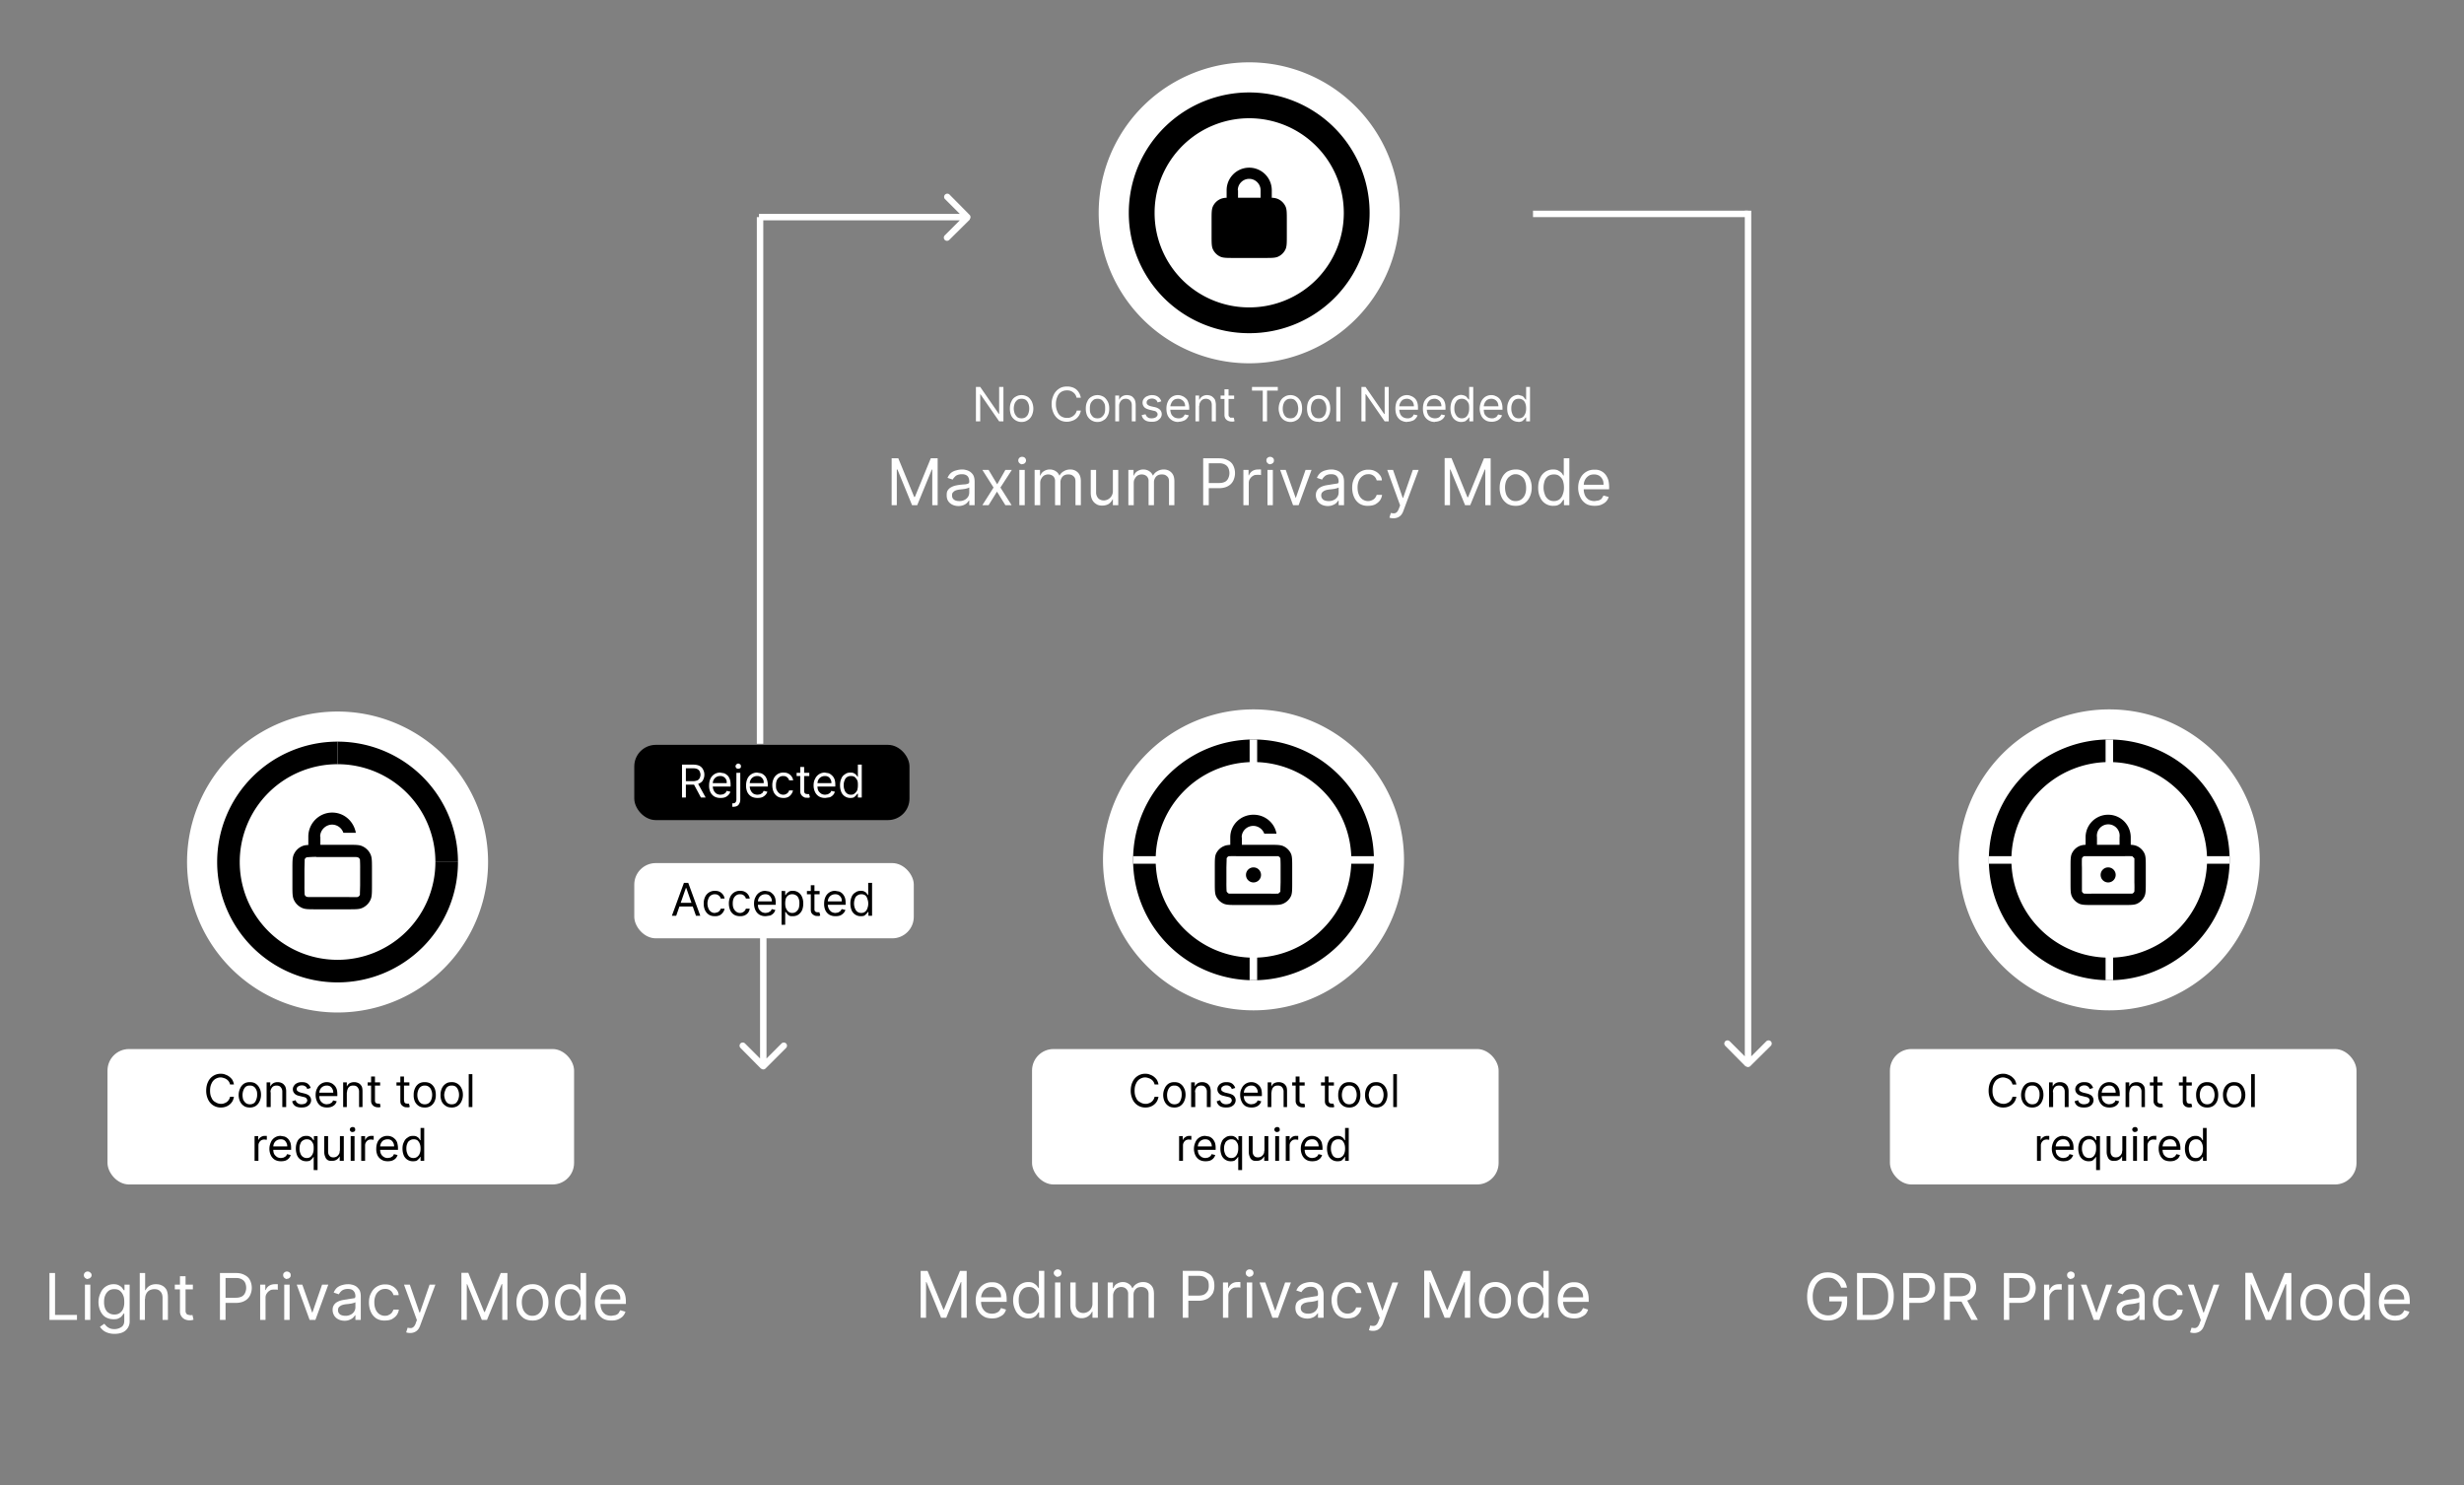 <?xml version="1.0" encoding="UTF-8"?>
<svg xmlns="http://www.w3.org/2000/svg" fill="none" viewBox="0 0 1146 691">
  <rect x="0" y="0" width="1146" height="691" fill="#808080" stroke="none"/>
  <g clip-path="url(#a)">
    <path d="M581 169a70 70 0 1 0 0-140 70 70 0 0 0 0 140Z" fill="#fff"></path>
    <path d="M575.8 88.5V92h10.5v-3.5c0-2.9-2.4-5.3-5.3-5.3a5.3 5.3 0 0 0-5.3 5.3Zm-5.3 3.5a8 8 0 0 0-2.7.5 7 7 0 0 0-3.8 3.8c-.5 1.3-.5 3-.5 6.2v7c0 3.3 0 4.9.5 6.2a7 7 0 0 0 3.8 3.8c1.3.5 3 .5 6.2.5h14c3.3 0 4.9 0 6.2-.5a7 7 0 0 0 3.8-3.8c.5-1.3.5-3 .5-6.2v-7c0-3.3 0-4.9-.5-6.2a7 7 0 0 0-3.8-3.8 8 8 0 0 0-2.7-.5v-3.5a10.5 10.5 0 1 0-21 0V92Z" fill="color(display-p3 .5 .5 .5)" fill-rule="evenodd" clip-rule="evenodd"></path>
    <path d="M414.7 213.2h3.1l7.4 18h.3l7.4-18h3.2V235h-2.5v-16.6h-.2l-6.8 16.6h-2.4l-6.8-16.6h-.3V235h-2.4v-21.8Zm31.1 22.2c-1 0-2-.2-2.8-.6a4.8 4.8 0 0 1-2-1.7c-.5-.8-.7-1.7-.7-2.7 0-1 .1-1.7.5-2.3a4 4 0 0 1 1.5-1.4 7.8 7.8 0 0 1 2-.8 24.6 24.6 0 0 1 2.3-.4 102.8 102.8 0 0 1 2.4-.2c.6-.1 1.1-.2 1.4-.4.3-.2.4-.4.4-.9 0-1-.3-2-.8-2.5-.6-.6-1.5-.9-2.6-.9-1.2 0-2.2.3-2.9.8-.6.6-1.1 1.1-1.4 1.7l-2.4-.8c.4-1 1-1.8 1.7-2.4a6.4 6.4 0 0 1 2.4-1.1 9.7 9.7 0 0 1 2.5-.4c.5 0 1.1 0 1.8.2a5.8 5.8 0 0 1 2 .8c.6.4 1.2 1 1.6 1.7.4.8.6 1.8.6 3.1V235h-2.5v-2.2h-.1l-.9 1.1a5 5 0 0 1-1.5 1c-.7.3-1.5.5-2.5.5Zm.4-2.3a5 5 0 0 0 2.5-.6 4 4 0 0 0 1.6-1.5 3.9 3.9 0 0 0 .5-2v-2.2l-.7.3-1.2.3a57.8 57.8 0 0 1-1.4.2l-1 .1a9.6 9.6 0 0 0-1.9.4c-.5.2-1 .5-1.3.9-.4.3-.5.8-.5 1.5 0 .9.3 1.5 1 2 .6.4 1.4.6 2.4.6Zm13.6-14.5 4 6.7 3.8-6.7h3l-5.3 8.2 5.2 8.2h-2.9l-3.9-6.3-3.9 6.3h-2.9l5.2-8.2-5.2-8.2h2.9Zm14.3 16.4v-16.4h2.5V235h-2.5Zm1.3-19c-.5 0-1-.3-1.3-.6a1.6 1.6 0 0 1-.5-1.2c0-.5.2-.9.5-1.2a1.8 1.8 0 0 1 1.3-.5c.5 0 1 .2 1.3.5.3.3.5.7.5 1.2s-.2.9-.5 1.2a1.8 1.8 0 0 1-1.3.5Zm5.8 19v-16.4h2.5v2.6h.2c.3-.9.9-1.6 1.6-2a5 5 0 0 1 2.8-.8c1 0 2 .3 2.7.8.7.4 1.3 1.1 1.7 2h.1a4.8 4.8 0 0 1 2-2c.8-.5 1.8-.8 3-.8 1.4 0 2.6.5 3.5 1.4 1 1 1.4 2.3 1.4 4.2v11h-2.5v-11c0-1.2-.3-2-1-2.5-.6-.6-1.4-.8-2.3-.8-1.2 0-2 .3-2.7 1-.6.7-1 1.6-1 2.6V235h-2.5v-11.2a3 3 0 0 0-.9-2.3c-.6-.5-1.4-.8-2.3-.8-.7 0-1.3.2-1.9.5a4 4 0 0 0-1.3 1.5c-.4.6-.5 1.3-.5 2V235h-2.6Zm36.4-6.7v-9.7h2.5V235h-2.5v-2.8h-.1c-.4.9-1 1.6-1.8 2.2-.8.5-1.9.8-3.1.8-1 0-2-.2-2.7-.7a4.7 4.7 0 0 1-1.9-2c-.5-1-.7-2-.7-3.5v-10.4h2.5V229a4 4 0 0 0 1 2.8c.7.7 1.6 1 2.6 1a4.3 4.3 0 0 0 4.2-4.4Zm7.2 6.7v-16.4h2.4v2.6h.2c.3-.9.9-1.6 1.6-2a5 5 0 0 1 2.8-.8c1 0 2 .3 2.7.8.7.4 1.3 1.1 1.7 2h.1a4.8 4.8 0 0 1 2-2c.8-.5 1.8-.8 3-.8 1.4 0 2.6.5 3.5 1.4 1 1 1.4 2.3 1.4 4.2v11h-2.5v-11c0-1.2-.3-2-1-2.5-.6-.6-1.4-.8-2.3-.8-1.2 0-2 .3-2.7 1-.6.7-1 1.6-1 2.6V235h-2.5v-11.2a3 3 0 0 0-.9-2.3c-.6-.5-1.4-.8-2.3-.8-.7 0-1.3.2-1.9.5a4 4 0 0 0-1.3 1.5c-.4.6-.5 1.3-.5 2V235h-2.5Zm34.8 0v-21.8h7.4c1.7 0 3 .3 4.2 1 1 .5 1.9 1.3 2.4 2.4.5 1 .8 2.2.8 3.5 0 1.3-.3 2.4-.8 3.5-.5 1-1.3 1.9-2.4 2.5-1 .6-2.5 1-4.2 1h-5.3v-2.4h5.2c1.2 0 2.1-.2 2.9-.6.7-.4 1.2-1 1.5-1.7.3-.7.5-1.4.5-2.3 0-.9-.2-1.7-.5-2.4-.3-.6-.8-1.2-1.6-1.6-.7-.4-1.6-.6-2.8-.6h-4.7V235h-2.6Zm18.7 0v-16.4h2.4v2.5h.2a4 4 0 0 1 1.6-2c.8-.5 1.7-.7 2.7-.7a28 28 0 0 1 1.3 0v2.6a7.8 7.8 0 0 0-.6-.1 5.8 5.8 0 0 0-1 0c-.7 0-1.5 0-2 .4a3.8 3.8 0 0 0-1.5 1.4c-.4.5-.6 1.2-.6 2V235h-2.5Zm11.2 0v-16.4h2.5V235h-2.5Zm1.2-19c-.4 0-.9-.3-1.2-.6a1.6 1.6 0 0 1-.5-1.2c0-.5.1-.9.5-1.2a1.8 1.8 0 0 1 1.2-.5c.5 0 1 .2 1.3.5.4.3.5.7.5 1.2s-.1.9-.5 1.2a1.8 1.8 0 0 1-1.3.5Zm19.3 2.6-6 16.4h-2.6l-6-16.4h2.6l4.6 13h.1l4.5-13h2.8Zm7.6 16.8c-1 0-2-.2-2.8-.6a4.8 4.8 0 0 1-2-1.7c-.5-.8-.8-1.7-.8-2.7 0-1 .2-1.7.6-2.3a4 4 0 0 1 1.5-1.4 7.8 7.8 0 0 1 2-.8 24.5 24.5 0 0 1 2.3-.4 102.2 102.2 0 0 1 3.8-.6c.2-.2.4-.4.4-.9 0-1-.3-2-.9-2.5-.5-.6-1.4-.9-2.6-.9-1.2 0-2.1.3-2.8.8-.7.6-1.1 1.1-1.4 1.7l-2.4-.8c.4-1 1-1.8 1.7-2.4a6.4 6.4 0 0 1 2.3-1.1 9.8 9.8 0 0 1 2.6-.4c.5 0 1 0 1.8.2a5.8 5.8 0 0 1 2 .8c.6.4 1.1 1 1.6 1.7.4.8.6 1.8.6 3.1V235h-2.5v-2.2h-.1l-.9 1.1c-.4.4-1 .8-1.6 1-.6.3-1.4.5-2.4.5Zm.4-2.3a5 5 0 0 0 2.5-.6 4 4 0 0 0 1.6-1.5 3.9 3.9 0 0 0 .5-2v-2.2l-.7.3-1.2.3a57.8 57.8 0 0 1-1.4.2l-1 .1a9.6 9.6 0 0 0-1.9.4c-.5.2-1 .5-1.4.9-.3.3-.5.8-.5 1.5 0 .9.4 1.5 1 2 .7.4 1.5.6 2.5.6Zm18.3 2.2a7 7 0 0 1-4-1 7 7 0 0 1-2.5-3c-.6-1.3-.9-2.8-.9-4.4 0-1.7.3-3.1 1-4.4a7 7 0 0 1 6.5-4c1 0 2 .1 3 .6a6 6 0 0 1 2.3 1.8c.6.7 1 1.6 1 2.6h-2.4a3.8 3.8 0 0 0-4-2.9c-1 0-1.8.3-2.5.8a5 5 0 0 0-1.8 2.2 8 8 0 0 0-.6 3.2c0 1.3.2 2.4.6 3.3a5 5 0 0 0 1.7 2.2c.8.5 1.6.8 2.6.8a4.5 4.5 0 0 0 1.8-.4 3.7 3.7 0 0 0 1.4-1c.3-.4.6-.9.8-1.5h2.5a5.8 5.8 0 0 1-1 2.6c-.6.8-1.4 1.4-2.3 1.9-.9.4-2 .6-3.2.6Zm11.8 5.8a5.5 5.5 0 0 1-1.9-.3l.7-2.2c.6.2 1.1.2 1.6.2a2 2 0 0 0 1.2-.6c.4-.4.7-1 1-1.8l.5-1.3-6-16.5h2.7l4.5 13h.2l4.5-13h2.7l-7 18.8a7 7 0 0 1-1 2 4.4 4.4 0 0 1-1.7 1.3 5 5 0 0 1-2 .4Zm23.8-28h3.2l7.4 18.2h.3l7.4-18.1h3.1V235h-2.5v-16.6h-.2l-6.8 16.6h-2.4l-6.8-16.6h-.2V235h-2.5v-21.8Zm33 22.2c-1.5 0-2.7-.3-3.9-1-1-.7-2-1.7-2.6-3a10 10 0 0 1-.9-4.4c0-1.7.3-3.2 1-4.5a7.1 7.1 0 0 1 2.5-3c1.2-.6 2.4-1 4-1a7 7 0 0 1 3.8 1 7 7 0 0 1 2.6 3 10 10 0 0 1 1 4.5c0 1.7-.4 3.2-1 4.4a7 7 0 0 1-2.6 3 7 7 0 0 1-3.9 1Zm0-2.2c1.1 0 2-.3 2.8-.9a5 5 0 0 0 1.6-2.2c.4-1 .5-2 .5-3.1a8.8 8.8 0 0 0-.5-3c-.3-1-.9-1.8-1.6-2.3-.7-.6-1.7-1-2.8-1-1.1 0-2 .4-2.7 1-.8.5-1.3 1.3-1.7 2.2a8.8 8.8 0 0 0-.5 3.1c0 1.1.2 2.1.5 3a5 5 0 0 0 1.7 2.3c.7.6 1.6.9 2.7.9Zm17.5 2.2a6.4 6.4 0 0 1-6.1-4c-.6-1.2-.9-2.7-.9-4.4 0-1.8.3-3.2.9-4.5a6.5 6.5 0 0 1 6.1-4c1 0 2 .2 2.5.6.6.3 1.1.7 1.5 1.1l.7 1.1h.2v-8h2.6V235h-2.5v-2.5h-.3a16.2 16.2 0 0 1-.8 1.1c-.3.5-.8.9-1.4 1.2-.7.4-1.5.5-2.5.5Zm.3-2.2c1 0 1.9-.3 2.6-.8a5 5 0 0 0 1.5-2.2c.4-1 .6-2 .6-3.3 0-1.2-.2-2.3-.5-3.2-.4-1-1-1.6-1.6-2.1-.7-.6-1.6-.8-2.6-.8s-2 .3-2.7.8a5 5 0 0 0-1.6 2.2c-.3 1-.5 2-.5 3.1a9 9 0 0 0 .6 3.2c.3 1 .9 1.7 1.6 2.3.7.5 1.5.8 2.6.8Zm19 2.2c-1.6 0-3-.3-4.1-1a7 7 0 0 1-2.6-3 10 10 0 0 1-1-4.4c0-1.6.3-3.1 1-4.4a7 7 0 0 1 6.5-4c.8 0 1.6 0 2.4.3a6.3 6.3 0 0 1 2.3 1.4c.7.7 1.2 1.5 1.6 2.5.4 1 .6 2.4.6 3.9v1h-12.6v-2.1h10c0-1-.1-1.8-.5-2.5a4.2 4.2 0 0 0-1.5-1.7c-.7-.4-1.5-.6-2.4-.6-1 0-1.9.2-2.6.7a5 5 0 0 0-1.7 2 5.6 5.6 0 0 0-.5 2.5v1.4a7 7 0 0 0 .6 3.2c.4.8 1 1.5 1.8 2 .8.4 1.7.6 2.7.6l1.8-.3a3.8 3.8 0 0 0 1.4-.8l.9-1.5 2.4.7a5.4 5.4 0 0 1-1.3 2.2c-.6.6-1.3 1-2.2 1.4-1 .4-2 .5-3 .5Zm-275-55.3v16h-2l-8.7-12.6h-.1V196h-2v-16h2l8.7 12.6h.1V180h2Zm8.4 16.3c-1 0-2-.3-2.8-.8a5.3 5.3 0 0 1-2-2.2c-.4-1-.6-2-.6-3.2 0-1.3.2-2.4.7-3.3.4-1 1-1.7 1.9-2.2.8-.5 1.7-.8 2.8-.8s2 .3 2.9.8c.8.5 1.4 1.3 1.9 2.2.4 1 .7 2 .7 3.3 0 1.2-.3 2.3-.7 3.2-.5 1-1.1 1.7-2 2.2-.7.5-1.7.8-2.8.8Zm0-1.7c.8 0 1.5-.2 2-.6.6-.5 1-1 1.2-1.7a6.4 6.4 0 0 0 .4-2.2c0-.8-.1-1.6-.4-2.3-.2-.7-.6-1.2-1.1-1.7-.6-.4-1.2-.6-2-.6-.9 0-1.6.2-2.1.6-.5.5-1 1-1.2 1.7a6.4 6.4 0 0 0-.4 2.3c0 .8.2 1.5.4 2.2.3.7.7 1.2 1.2 1.7.5.4 1.2.6 2 .6Zm27.6-9.6h-2a4 4 0 0 0-1.6-2.5 4.4 4.4 0 0 0-1.3-.7 5.4 5.4 0 0 0-1.5-.2c-1 0-1.9.2-2.7.7-.8.5-1.4 1.2-1.8 2.2a8 8 0 0 0-.7 3.5 8 8 0 0 0 .7 3.5c.4 1 1 1.7 1.8 2.2a4.9 4.9 0 0 0 2.7.7c.5 0 1 0 1.5-.2s1-.4 1.3-.7a4.1 4.1 0 0 0 1.7-2.5h1.9a6.4 6.4 0 0 1-.8 2.2 6 6 0 0 1-1.4 1.6 6.3 6.3 0 0 1-2 1 7.2 7.2 0 0 1-2.2.4c-1.4 0-2.6-.3-3.7-1-1-.6-1.9-1.6-2.5-2.8-.6-1.3-1-2.7-1-4.4 0-1.7.4-3.1 1-4.4a6.9 6.9 0 0 1 2.5-2.8c1-.7 2.3-1 3.7-1 .8 0 1.5.1 2.2.3a6.2 6.2 0 0 1 2 1 5.9 5.9 0 0 1 1.4 1.7c.4.6.6 1.4.8 2.2Zm7.7 11.3c-1 0-2-.3-2.8-.8a5.3 5.3 0 0 1-2-2.2c-.4-1-.6-2-.6-3.2 0-1.3.2-2.4.7-3.3.4-1 1-1.7 1.9-2.2.8-.5 1.8-.8 2.8-.8 1.1 0 2 .3 2.9.8.8.5 1.4 1.3 1.9 2.2.5 1 .7 2 .7 3.3 0 1.2-.2 2.3-.7 3.2-.5 1-1 1.7-2 2.2-.7.5-1.7.8-2.8.8Zm0-1.7c.9 0 1.5-.2 2-.6.6-.5 1-1 1.3-1.7a6.4 6.4 0 0 0 .3-2.2c0-.8 0-1.6-.3-2.3-.3-.7-.7-1.2-1.2-1.7-.6-.4-1.2-.6-2-.6s-1.6.2-2 .6c-.6.5-1 1-1.3 1.7a6.4 6.4 0 0 0-.3 2.3c0 .8 0 1.5.3 2.2.3.7.7 1.2 1.2 1.7.5.4 1.2.6 2 .6Zm10.1-5.8v7.2h-1.8v-12h1.8v1.9h.1a3.4 3.4 0 0 1 1.3-1.5 4 4 0 0 1 2.2-.6c.8 0 1.6.2 2.2.5.6.4 1 .9 1.4 1.5.3.7.5 1.6.5 2.6v7.6h-1.8v-7.5c0-1-.3-1.7-.8-2.2-.5-.5-1.1-.8-2-.8-.6 0-1.1.1-1.6.4a2.7 2.7 0 0 0-1 1.1c-.3.5-.5 1-.5 1.8Zm19.6-2.1-1.7.5a3 3 0 0 0-.4-.8 2.2 2.2 0 0 0-.9-.7 3 3 0 0 0-1.3-.3c-.7 0-1.3.2-1.8.5-.5.4-.7.8-.7 1.3s.1.8.5 1.1c.3.3.8.5 1.5.7l1.8.4a5 5 0 0 1 2.4 1.2 3 3 0 0 1 .2 3.9c-.4.5-1 1-1.6 1.3a6 6 0 0 1-2.5.4c-1.2 0-2.2-.2-3-.7a3.5 3.5 0 0 1-1.6-2.4l1.8-.4c.2.6.5 1.1 1 1.4.4.4 1 .5 1.8.5s1.5-.2 2-.5c.5-.4.8-.8.8-1.3s-.2-.8-.5-1.1c-.2-.3-.7-.5-1.3-.6l-2-.5c-1.1-.3-2-.7-2.4-1.2a3 3 0 0 1-.8-2c0-.8.2-1.4.6-1.9.4-.5.9-1 1.6-1.2.6-.3 1.4-.5 2.2-.5 1.2 0 2.1.3 2.8.8.7.5 1.2 1.2 1.5 2Zm8 9.6c-1.2 0-2.2-.3-3-.8a5.1 5.1 0 0 1-2-2.2c-.4-.9-.6-2-.6-3.2s.2-2.3.7-3.3a5 5 0 0 1 4.7-3c.6 0 1.2.1 1.9.4a4.6 4.6 0 0 1 1.6 1c.5.4 1 1 1.2 1.8.3.8.5 1.7.5 2.8v.8h-9.3V189h7.4a4 4 0 0 0-.4-1.8 3 3 0 0 0-1.2-1.2c-.4-.3-1-.5-1.7-.5s-1.4.2-1.9.5c-.5.4-1 .9-1.2 1.5a4.1 4.1 0 0 0-.5 1.8v1c0 1 .2 1.7.5 2.4.3.6.8 1 1.3 1.4.6.3 1.2.5 2 .5.5 0 1 0 1.3-.2a2.8 2.8 0 0 0 1-.6l.7-1 1.8.4a4 4 0 0 1-1 1.6c-.4.5-1 .8-1.6 1a6 6 0 0 1-2.2.4Zm9.6-7.5v7.2H556v-12h1.7v1.9h.2a3.4 3.4 0 0 1 1.3-1.5 4 4 0 0 1 2.2-.6c.8 0 1.5.2 2.1.5.6.4 1.1.9 1.5 1.5.3.7.5 1.6.5 2.6v7.6h-1.9v-7.5c0-1-.2-1.7-.7-2.2-.5-.5-1.2-.8-2-.8-.6 0-1.1.1-1.6.4a2.7 2.7 0 0 0-1 1.1c-.4.5-.5 1-.5 1.8ZM574 184v1.6h-6.3V184h6.3Zm-4.5-2.9h1.9v11.5c0 .5 0 .9.2 1.1l.6.6h1.6l.4 1.6-.5.2a3.9 3.9 0 0 1-.9 0 3.7 3.7 0 0 1-1.5-.3 3 3 0 0 1-1.3-1 3 3 0 0 1-.5-1.7v-12Zm12.8.6V180h12v1.7h-5V196h-2v-14.3h-5Zm17.9 14.6c-1.1 0-2-.3-2.9-.8a5.3 5.3 0 0 1-1.9-2.2c-.4-1-.7-2-.7-3.2 0-1.3.3-2.4.7-3.3.5-1 1.1-1.7 2-2.2.7-.5 1.7-.8 2.8-.8s2 .3 2.8.8c.8.5 1.5 1.3 2 2.2.4 1 .6 2 .6 3.3 0 1.2-.2 2.3-.7 3.2-.4 1-1 1.7-1.9 2.2-.8.5-1.8.8-2.8.8Zm0-1.7c.8 0 1.5-.2 2-.6.5-.5 1-1 1.2-1.7a6.4 6.4 0 0 0 .4-2.2c0-.8-.2-1.6-.4-2.3-.3-.7-.7-1.2-1.2-1.7-.5-.4-1.2-.6-2-.6-.9 0-1.5.2-2 .6-.6.5-1 1-1.2 1.7a6.4 6.4 0 0 0-.4 2.3c0 .8.1 1.5.4 2.2.2.7.6 1.2 1.1 1.7.6.4 1.2.6 2 .6Zm13 1.6c-1 0-2-.2-2.8-.7a5.3 5.3 0 0 1-1.9-2.2c-.4-1-.6-2-.6-3.2 0-1.3.2-2.4.6-3.3.5-1 1.1-1.7 2-2.2.8-.5 1.7-.8 2.8-.8s2 .3 2.8.8c.9.5 1.5 1.3 2 2.2.4 1 .6 2 .6 3.3 0 1.2-.2 2.3-.7 3.2-.4 1-1 1.7-1.9 2.2-.8.5-1.7.8-2.8.8Zm0-1.6c1 0 1.6-.2 2.1-.6.6-.5 1-1 1.2-1.7a6.4 6.4 0 0 0 .4-2.2c0-.8-.1-1.6-.4-2.3-.3-.7-.6-1.2-1.2-1.7-.5-.4-1.2-.6-2-.6s-1.5.2-2 .6c-.6.5-1 1-1.2 1.7a6.4 6.4 0 0 0-.4 2.3c0 .8.1 1.5.4 2.2.2.7.6 1.2 1.2 1.7.5.4 1.2.6 2 .6Zm10.2-14.6v16h-1.9v-16h1.9Zm22.5 0v16H644l-8.7-12.6h-.2V196h-1.9v-16h1.9l8.7 12.6h.2V180h1.9Zm8.6 16.3c-1.1 0-2.1-.3-3-.8a5.1 5.1 0 0 1-1.9-2.2c-.4-.9-.6-2-.6-3.2s.2-2.3.6-3.3c.5-.9 1.1-1.6 2-2.2a5 5 0 0 1 2.8-.8c.6 0 1.2.1 1.8.4a4.6 4.6 0 0 1 1.7 1c.5.4.9 1 1.2 1.8.3.8.4 1.7.4 2.8v.8h-9.2V189h7.3a4 4 0 0 0-.4-1.8 3 3 0 0 0-1.1-1.2c-.5-.3-1-.5-1.7-.5-.8 0-1.4.2-2 .5-.5.4-.9.9-1.2 1.5a4.1 4.1 0 0 0-.4 1.8v1c0 1 .2 1.7.5 2.4.3.6.7 1 1.3 1.4.6.3 1.2.5 2 .5.4 0 .9 0 1.3-.2a2.8 2.8 0 0 0 1-.6c.3-.3.5-.7.6-1l1.8.4a4 4 0 0 1-1 1.6c-.4.5-.9.8-1.6 1a6 6 0 0 1-2.2.4Zm12.9 0c-1.2 0-2.2-.3-3-.8a5.1 5.1 0 0 1-2-2.2c-.4-.9-.6-2-.6-3.2s.2-2.3.6-3.3c.5-.9 1.1-1.6 2-2.2a5 5 0 0 1 2.8-.8c.6 0 1.2.1 1.8.4a4.6 4.6 0 0 1 1.7 1c.5.4.9 1 1.2 1.8.3.8.4 1.7.4 2.8v.8h-9.2V189h7.3a4 4 0 0 0-.4-1.8 3 3 0 0 0-1.1-1.2c-.5-.3-1-.5-1.7-.5-.8 0-1.4.2-2 .5-.5.4-.9.9-1.2 1.5a4.1 4.1 0 0 0-.4 1.8v1c0 1 .2 1.7.5 2.4.3.6.7 1 1.3 1.4.6.3 1.2.5 2 .5a4 4 0 0 0 1.3-.2 2.8 2.8 0 0 0 1-.6l.7-1 1.7.4a4 4 0 0 1-1 1.6 4.6 4.6 0 0 1-1.6 1 6 6 0 0 1-2.1.4Zm12.3 0a4.7 4.7 0 0 1-4.5-3c-.4-.9-.6-2-.6-3.3 0-1.2.2-2.3.6-3.3a4.8 4.8 0 0 1 4.5-3c.8.1 1.4.3 1.8.5.5.3.8.6 1 1l.7.7h.1V180h1.9v16h-1.8v-1.8h-.2l-.6.8-1 .9c-.6.2-1.2.4-2 .4Zm.2-1.7a3 3 0 0 0 1.9-.6c.5-.4.9-1 1.1-1.6.3-.7.4-1.5.4-2.4 0-.9 0-1.7-.3-2.4-.3-.6-.7-1.2-1.2-1.5a3 3 0 0 0-1.9-.6c-.8 0-1.4.2-2 .6-.5.4-.8 1-1.1 1.6-.3.7-.4 1.5-.4 2.3 0 .9.1 1.6.4 2.3.3.7.7 1.3 1.2 1.7a3 3 0 0 0 2 .6Zm14 1.6c-1.2 0-2.2-.2-3-.7a5.1 5.1 0 0 1-2-2.2c-.4-.9-.7-2-.7-3.2s.3-2.3.7-3.3c.5-.9 1-1.6 1.9-2.2a5 5 0 0 1 2.8-.8c.7 0 1.3.1 1.9.4a4.6 4.6 0 0 1 2.8 2.8c.3.8.5 1.7.5 2.8v.8h-9.3V189h7.4a4 4 0 0 0-.4-1.8 3 3 0 0 0-1.1-1.2c-.5-.3-1.1-.5-1.8-.5s-1.3.2-1.9.5a3.6 3.6 0 0 0-1.2 1.5 4.1 4.1 0 0 0-.4 1.8v1c0 1 .1 1.7.4 2.4.4.6.8 1 1.4 1.4.5.3 1.2.5 2 .5.4 0 .8 0 1.2-.2a2.8 2.8 0 0 0 1-.6l.7-1 1.8.4a4 4 0 0 1-1 1.6 4.6 4.6 0 0 1-1.6 1 6 6 0 0 1-2.2.4Zm12.2 0a4.7 4.7 0 0 1-4.4-2.9c-.5-.9-.7-2-.7-3.3 0-1.2.2-2.3.7-3.3a4.8 4.8 0 0 1 4.5-3l1.8.5c.5.3.8.6 1 1l.6.7h.2V180h1.8v16h-1.8v-1.8h-.2l-.6.8-1 .9c-.5.2-1.1.4-1.9.4Zm.3-1.6a3 3 0 0 0 1.9-.6c.5-.4.8-1 1.1-1.6.3-.7.4-1.5.4-2.4 0-.9-.1-1.7-.4-2.4-.2-.6-.6-1.2-1.1-1.5a3 3 0 0 0-2-.6c-.7 0-1.4.2-1.9.6-.5.4-.9 1-1.1 1.6-.3.7-.4 1.5-.4 2.3 0 .9.1 1.6.4 2.3.2.7.6 1.3 1.1 1.7a3 3 0 0 0 2 .6ZM157 471a70 70 0 1 0 0-140 70 70 0 0 0 0 140Z" fill="#fff"></path>
    <path d="M149 389.3v3.7h12.9c3.4 0 5.2 0 6.5.6a7.5 7.5 0 0 1 4 4c.6 1.4.6 3.2.6 6.7v7.5c0 3.4 0 5.2-.6 6.6a7.5 7.5 0 0 1-4 4c-1.3.6-3 .6-6.5.6h-14.8c-3.4 0-5.2 0-6.5-.6a7.5 7.5 0 0 1-4-4c-.6-1.4-.6-3.2-.6-6.6v-7.5c0-3.5 0-5.3.6-6.7a7.5 7.5 0 0 1 4-4c.7-.3 1.6-.5 2.8-.5v-3.9c0-6.2 5-11.2 11.1-11.2 5.5 0 10 4 11 9.4h-5.8a5.6 5.6 0 0 0-5.2-3.8c-3 0-5.6 2.5-5.6 5.6Zm-1.9 9.3a60.8 60.8 0 0 0-4.4.2c-.5.2-.8.5-1 1v.7l-.1 3.7v7.6a62.7 62.7 0 0 0 .1 4.4c.2.5.5.8 1 1l.7.1H162a60.8 60.8 0 0 0 4.4 0c.5-.3.8-.6 1-1v-.8l.1-3.7v-7.6a62.7 62.7 0 0 0-.1-4.4 1.9 1.9 0 0 0-1-1l-.7-.1H147Zm19.2.2Zm1 1Zm0 16.5Zm-1 1Zm-23.6 0Zm-1-1Zm0-16.6Zm1-1Z" fill="color(display-p3 .5 .5 .5)" fill-rule="evenodd" clip-rule="evenodd"></path>
    <path d="M213 401a56 56 0 0 1-56 56v-10.5a45.5 45.5 0 0 0 45.5-45.5H213Zm-56 56a56 56 0 0 1-39.6-16.4A56 56 0 0 1 101 401h10.5a45.5 45.5 0 0 0 28 42 45.5 45.5 0 0 0 17.5 3.5V457Zm-56-56a56 56 0 0 1 16.4-39.6A56 56 0 0 1 157 345v10.5a45.5 45.5 0 0 0-45.5 45.5H101Z" fill="color(display-p3 .941 .941 .941)"></path>
    <path d="M157 345a56 56 0 0 1 39.6 16.4A56 56 0 0 1 213 401h-10.5a45.5 45.5 0 0 0-13.3-32.2 45.5 45.5 0 0 0-32.2-13.3V345Z" fill="color(display-p3 1 .75 0)"></path>
    <path d="M23 614v-21.8h2.6v19.5h10.2v2.3H23Zm16.5 0v-16.4H42V614h-2.5Zm1.3-19c-.5 0-1-.3-1.3-.6a1.6 1.6 0 0 1-.5-1.2c0-.5.2-.9.5-1.2a1.8 1.8 0 0 1 1.3-.5c.5 0 .9.2 1.2.5.4.3.6.7.6 1.2s-.2.9-.6 1.2a1.8 1.8 0 0 1-1.2.5Zm12.4 25.5c-1.2 0-2.2-.2-3.1-.5-.9-.3-1.6-.7-2.2-1.2a6.6 6.6 0 0 1-1.4-1.6l2-1.4.9 1c.4.4.8.7 1.4 1 .6.3 1.4.5 2.4.5 1.3 0 2.4-.4 3.3-1 .9-.6 1.3-1.6 1.3-3V611h-.2a13.4 13.4 0 0 1-.8 1c-.3.5-.8.9-1.5 1.2-.6.4-1.4.5-2.5.5-1.3 0-2.5-.3-3.6-.9-1-.6-1.8-1.5-2.4-2.7-.6-1.2-1-2.7-1-4.4 0-1.6.4-3.1 1-4.3a6.5 6.5 0 0 1 6.1-4c1 0 1.9.2 2.5.6.6.3 1.1.7 1.4 1.1l.8 1.1h.3v-2.6h2.4v16.9a5.5 5.5 0 0 1-3.5 5.4c-1 .4-2.3.6-3.6.6Zm0-9c1 0 1.8-.2 2.5-.7.7-.5 1.2-1.1 1.6-2a8 8 0 0 0 .5-3.1c0-1.2-.1-2.2-.5-3.1-.4-1-.9-1.6-1.6-2.2-.7-.5-1.5-.7-2.6-.7-1 0-2 .3-2.6.8a5 5 0 0 0-1.6 2.2c-.4.9-.5 1.9-.5 3a8 8 0 0 0 .5 3c.4.9.9 1.6 1.6 2 .7.5 1.6.8 2.6.8Zm14.2-7.3v9.8H65v-21.8h2.5v8h.2a4.6 4.6 0 0 1 1.8-2c.7-.5 1.8-.8 3-.8s2.1.2 3 .7c.8.4 1.5 1.1 2 2 .4 1 .6 2.1.6 3.5V614h-2.5v-10.2c0-1.3-.3-2.3-1-3-.7-.8-1.6-1.1-2.8-1.1-.8 0-1.5.2-2.2.5a3.8 3.8 0 0 0-1.5 1.5 5 5 0 0 0-.6 2.5Zm22.3-6.6v2.2h-8.4v-2.2h8.4Zm-6-3.9h2.6v15.6c0 .7 0 1.3.3 1.6.2.4.4.6.8.7l1 .2h.7l.4-.1.5 2.2a5 5 0 0 1-1.8.3 5 5 0 0 1-2.1-.4 4.1 4.1 0 0 1-1.7-1.4 4 4 0 0 1-.7-2.4v-16.3Zm18.6 20.3v-21.8h7.4c1.7 0 3 .3 4.2 1 1 .5 1.9 1.3 2.4 2.4.5 1 .8 2.2.8 3.5 0 1.3-.3 2.4-.8 3.5-.5 1-1.3 1.9-2.4 2.5-1 .6-2.5 1-4.2 1h-5.3v-2.4h5.2c1.2 0 2.1-.2 2.9-.6.7-.4 1.2-1 1.5-1.7.3-.7.5-1.4.5-2.3 0-.9-.2-1.7-.5-2.4-.3-.6-.8-1.2-1.6-1.6-.7-.4-1.6-.6-2.8-.6h-4.7V614h-2.6Zm18.7 0v-16.4h2.4v2.5h.2c.3-.8.8-1.5 1.6-2s1.7-.7 2.7-.7a27.9 27.9 0 0 1 1.3 0v2.6a7.8 7.8 0 0 0-.6-.1 5.8 5.8 0 0 0-1 0c-.7 0-1.5 0-2 .4a3.8 3.8 0 0 0-1.5 1.4c-.4.5-.6 1.2-.6 2V614H121Zm11.2 0v-16.4h2.5V614h-2.5Zm1.2-19c-.4 0-.9-.3-1.2-.6a1.6 1.6 0 0 1-.5-1.2c0-.5.1-.9.5-1.2a1.8 1.8 0 0 1 1.2-.5c.5 0 1 .2 1.3.5.4.3.5.7.5 1.2s-.1.9-.5 1.2a1.8 1.8 0 0 1-1.3.5Zm19.3 2.6-6 16.4H144l-6-16.4h2.6l4.6 13h.1l4.5-13h2.8Zm7.6 16.8c-1 0-2-.2-2.8-.6a4.8 4.8 0 0 1-2-1.7c-.5-.8-.8-1.7-.8-2.7 0-1 .2-1.7.6-2.3a4 4 0 0 1 1.5-1.4 7.8 7.8 0 0 1 2-.8 24.6 24.6 0 0 1 2.3-.4 102.2 102.2 0 0 1 3.8-.6c.2-.2.4-.4.4-.9 0-1-.3-1.9-.9-2.5-.5-.6-1.4-.9-2.6-.9-1.2 0-2.1.3-2.8.8-.7.6-1.1 1.1-1.4 1.7l-2.4-.8c.4-1 1-1.8 1.7-2.4a6.4 6.4 0 0 1 2.3-1.1 9.7 9.7 0 0 1 2.6-.4c.5 0 1 0 1.8.2a5.8 5.8 0 0 1 2 .8c.6.4 1.1 1 1.6 1.7.4.8.6 1.8.6 3.1V614h-2.5v-2.2h-.1l-.9 1.1a5 5 0 0 1-1.6 1c-.6.3-1.4.5-2.4.5Zm.4-2.3a5 5 0 0 0 2.5-.6 4 4 0 0 0 1.6-1.5 3.9 3.9 0 0 0 .5-2v-2.2l-.7.3-1.2.3a57.8 57.8 0 0 1-1.4.2l-1 .1a9.6 9.6 0 0 0-1.9.4c-.5.2-1 .5-1.4.9-.3.3-.5.8-.5 1.5 0 .9.4 1.5 1 2 .7.4 1.5.6 2.5.6Zm18.3 2.2a7 7 0 0 1-4-1 7 7 0 0 1-2.5-3c-.6-1.3-.9-2.8-.9-4.4 0-1.7.3-3.1 1-4.4a7 7 0 0 1 6.5-4c1 0 2 .1 3 .6a6 6 0 0 1 2.3 1.8c.6.7 1 1.6 1 2.6H183a3.8 3.8 0 0 0-4-2.9c-1 0-1.8.3-2.5.8a5 5 0 0 0-1.8 2.2 8 8 0 0 0-.6 3.2c0 1.3.2 2.4.6 3.3a5 5 0 0 0 1.7 2.2c.8.5 1.6.8 2.6.8.7 0 1.3-.1 1.8-.4a3.7 3.7 0 0 0 1.4-1c.3-.4.6-.9.8-1.5h2.5a5.8 5.8 0 0 1-1 2.6c-.6.8-1.4 1.4-2.3 1.9-.9.4-2 .6-3.2.6Zm11.8 5.8a5.5 5.5 0 0 1-1.9-.3l.7-2.2c.6.2 1.1.2 1.6.2a2 2 0 0 0 1.2-.6c.4-.4.8-1 1-1.8l.5-1.3-6-16.5h2.7l4.5 13h.2l4.5-13h2.7l-7 18.8a7 7 0 0 1-1 2 4.4 4.4 0 0 1-1.7 1.3 5 5 0 0 1-2 .4Zm23.8-28h3.2l7.4 18.2h.3l7.4-18.1h3.1V614h-2.4v-16.6h-.3l-6.8 16.6h-2.4l-6.8-16.6h-.2V614h-2.5v-21.8Zm33 22.2c-1.5 0-2.7-.3-3.9-1-1-.7-2-1.7-2.6-3a10 10 0 0 1-.9-4.4c0-1.7.3-3.2 1-4.5a7.1 7.1 0 0 1 2.5-3c1.2-.6 2.4-1 4-1a7 7 0 0 1 3.8 1 7 7 0 0 1 2.6 3 10 10 0 0 1 1 4.5c0 1.7-.4 3.2-1 4.4a7 7 0 0 1-2.6 3 7 7 0 0 1-3.9 1Zm0-2.2c1.1 0 2-.3 2.8-.9a5 5 0 0 0 1.6-2.3c.4-.9.5-1.9.5-3a8.8 8.8 0 0 0-.5-3c-.3-1-.9-1.8-1.6-2.3-.7-.6-1.7-1-2.8-1-1.1 0-2 .4-2.7 1-.8.5-1.3 1.3-1.7 2.2a8.8 8.8 0 0 0-.5 3.1c0 1.1.2 2.1.5 3a5 5 0 0 0 1.7 2.3c.7.6 1.6.9 2.7.9Zm17.5 2.2a6.4 6.4 0 0 1-6.1-4c-.6-1.2-.9-2.7-.9-4.4 0-1.8.3-3.2.9-4.5a6.5 6.5 0 0 1 6.1-4c1 0 2 .2 2.5.6.7.3 1.1.7 1.5 1.1l.7 1.1h.2v-8h2.6V614H270v-2.5h-.3l-.8 1.1c-.3.5-.8.9-1.4 1.2-.6.4-1.5.5-2.5.5Zm.3-2.2c1 0 1.9-.3 2.6-.8a5 5 0 0 0 1.5-2.2c.4-1 .6-2 .6-3.3 0-1.2-.2-2.3-.5-3.2-.4-1-1-1.6-1.6-2.1-.7-.6-1.6-.8-2.6-.8s-2 .3-2.7.8a5 5 0 0 0-1.6 2.2c-.3 1-.5 2-.5 3.1a9 9 0 0 0 .6 3.2c.3 1 .9 1.7 1.6 2.3.7.5 1.5.8 2.6.8Zm19 2.2c-1.6 0-3-.3-4.1-1a7 7 0 0 1-2.6-3 10 10 0 0 1-1-4.4c0-1.6.4-3.1 1-4.4a7 7 0 0 1 6.5-4c.8 0 1.6 0 2.4.3a6.3 6.3 0 0 1 2.3 1.4c.7.7 1.2 1.5 1.6 2.5.4 1 .6 2.4.6 3.9v1h-12.6v-2.1h10c0-1 0-1.7-.5-2.5a4.2 4.2 0 0 0-1.5-1.7c-.7-.4-1.5-.6-2.4-.6-1 0-1.9.2-2.6.7a5 5 0 0 0-1.7 2 5.6 5.6 0 0 0-.5 2.5v1.4a7 7 0 0 0 .6 3.2c.4.8 1 1.5 1.8 2 .8.4 1.7.6 2.7.6l1.8-.3a3.8 3.8 0 0 0 1.4-.8l.9-1.5 2.4.7a5.4 5.4 0 0 1-1.3 2.2c-.6.6-1.3 1-2.2 1.4-1 .4-2 .5-3 .5Z" fill="#fff"></path>
    <rect fill="#fff" width="217" height="63" x="50" y="488" rx="10"></rect>
    <path d="M108.8 504.5H107a3.8 3.8 0 0 0-1.6-2.4 4.2 4.2 0 0 0-1.3-.6 5.1 5.1 0 0 0-1.4-.3c-1 0-1.8.3-2.5.7-.8.5-1.4 1.2-1.8 2.1-.5 1-.7 2-.7 3.4 0 1.3.2 2.4.7 3.3.4 1 1 1.6 1.8 2a4.7 4.7 0 0 0 2.5.8c.5 0 1 0 1.4-.2a4.3 4.3 0 0 0 1.3-.6 4 4 0 0 0 1.6-2.5h1.8a6.2 6.2 0 0 1-.7 2.1 5.7 5.7 0 0 1-1.4 1.6 6 6 0 0 1-1.9 1 6.9 6.9 0 0 1-2.1.3 6.4 6.4 0 0 1-5.9-3.7 9.3 9.3 0 0 1-.9-4.1c0-1.6.3-3 .9-4.2a6.4 6.4 0 0 1 5.9-3.7c.7 0 1.5.1 2.1.4a6 6 0 0 1 1.9 1c.5.4 1 .9 1.4 1.5.3.6.6 1.3.7 2.1Zm7.4 10.7c-1 0-2-.2-2.7-.7a5 5 0 0 1-1.8-2 7 7 0 0 1-.7-3.2 7 7 0 0 1 .7-3 5 5 0 0 1 1.8-2.2c.8-.5 1.7-.7 2.7-.7s2 .2 2.7.7a5 5 0 0 1 1.8 2.1c.5.9.7 2 .7 3.1a7 7 0 0 1-.7 3.1 5 5 0 0 1-1.8 2.1 5 5 0 0 1-2.7.7Zm0-1.5a3 3 0 0 0 2-.6c.5-.4.8-1 1-1.6a6 6 0 0 0 .4-2.2c0-.7 0-1.4-.3-2.1-.3-.7-.6-1.2-1.1-1.6a3 3 0 0 0-2-.6 3 3 0 0 0-2 .6c-.4.4-.8 1-1 1.6a6.2 6.2 0 0 0-.4 2.1c0 .8.1 1.5.3 2.2.3.6.7 1.2 1.2 1.6a3 3 0 0 0 2 .6Zm9.7-5.6v6.9H124v-11.5h1.7v1.8h.1a3.3 3.3 0 0 1 1.3-1.4c.5-.3 1.2-.5 2-.5.9 0 1.5.2 2.1.5.6.3 1 .8 1.4 1.4.3.6.5 1.4.5 2.4v7.3h-1.8v-7.2a3 3 0 0 0-.7-2c-.5-.6-1.1-.8-2-.8a3 3 0 0 0-1.4.3 2.6 2.6 0 0 0-1 1.1c-.3.5-.4 1-.4 1.7Zm18.6-2-1.6.5a3 3 0 0 0-.4-.8 2.1 2.1 0 0 0-.8-.6c-.3-.2-.8-.3-1.3-.3a3 3 0 0 0-1.7.5c-.5.3-.7.7-.7 1.2s.1.8.5 1c.3.3.8.5 1.5.7l1.7.4c1 .3 1.7.6 2.2 1.1.5.6.8 1.2.8 2a3 3 0 0 1-.6 1.8c-.3.5-.9.9-1.5 1.2-.7.3-1.5.4-2.4.4-1.1 0-2.1-.2-2.9-.7a3.4 3.4 0 0 1-1.4-2.2l1.6-.5c.2.7.5 1.1 1 1.4.4.3 1 .5 1.7.5.8 0 1.5-.2 2-.5.4-.4.7-.8.7-1.3 0-.4-.2-.7-.4-1-.3-.3-.7-.5-1.3-.6l-2-.5c-1-.2-1.8-.6-2.2-1.1-.5-.5-.8-1.2-.8-2 0-.6.2-1.2.6-1.7.3-.5.8-.9 1.5-1.2.6-.3 1.3-.4 2.1-.4 1.2 0 2 .2 2.7.7a4 4 0 0 1 1.4 2Zm7.7 9.1c-1.2 0-2.1-.2-3-.7a4.9 4.9 0 0 1-1.7-2 7 7 0 0 1-.7-3.1c0-1.2.2-2.2.7-3.1a4.9 4.9 0 0 1 4.5-2.9c.6 0 1.2.1 1.7.3a4.4 4.4 0 0 1 1.6 1c.5.4.9 1 1.2 1.7.3.8.4 1.7.4 2.7v.8H148v-1.6h7c0-.6-.1-1.2-.4-1.7a3 3 0 0 0-1-1.2 3 3 0 0 0-1.7-.4c-.7 0-1.3.2-1.8.5a3.4 3.4 0 0 0-1.2 1.3 4 4 0 0 0-.4 1.8v1c0 .9.1 1.6.4 2.2.3.6.7 1 1.3 1.4.5.3 1.1.5 1.8.5l1.3-.2 1-.6c.3-.3.5-.6.6-1l1.7.4a3.8 3.8 0 0 1-.9 1.6 4.4 4.4 0 0 1-1.6 1c-.6.2-1.3.3-2 .3Zm9.1-7v6.8h-1.7v-11.5h1.7v1.8h.1a3.3 3.3 0 0 1 1.2-1.4c.6-.3 1.3-.5 2.2-.5.7 0 1.4.2 2 .5.6.3 1 .8 1.4 1.4.3.6.4 1.4.4 2.4v7.3H167v-7.2a3 3 0 0 0-.7-2c-.5-.6-1.1-.8-2-.8a3 3 0 0 0-1.5.3 2.6 2.6 0 0 0-1 1.1c-.2.5-.4 1-.4 1.7Zm15.5-4.7v1.5H171v-1.5h6Zm-4.2-2.7h1.8v11c0 .4 0 .8.2 1 .2.3.3.4.6.5l.7.1h.8l.3 1.5a3.6 3.6 0 0 1-.5.2 3.7 3.7 0 0 1-.8 0 3.5 3.5 0 0 1-1.4-.3 2.9 2.9 0 0 1-1.2-1c-.3-.4-.5-1-.5-1.6v-11.4Zm17.8 2.7v1.5h-6v-1.5h6Zm-4.2-2.7h1.7v11l.2 1c.2.3.4.4.6.5l.7.1h.8l.4 1.5-.5.2a3.7 3.7 0 0 1-.8 0c-.5 0-1 0-1.5-.3a2.9 2.9 0 0 1-1.2-1c-.3-.4-.4-1-.4-1.6v-11.4Zm11.3 14.4c-1 0-1.9-.2-2.7-.7a5 5 0 0 1-1.8-2 7 7 0 0 1-.6-3.2 7 7 0 0 1 .6-3 5 5 0 0 1 1.8-2.2c.8-.5 1.7-.7 2.7-.7s2 .2 2.8.7a5 5 0 0 1 1.8 2.1c.4.9.6 2 .6 3.1a7 7 0 0 1-.6 3.1 5 5 0 0 1-1.8 2.1 5 5 0 0 1-2.8.7Zm0-1.5a3 3 0 0 0 2-.6c.5-.4.9-1 1.1-1.6a6 6 0 0 0 .4-2.2c0-.7-.1-1.4-.4-2.1-.2-.7-.6-1.2-1.1-1.6a3 3 0 0 0-2-.6 3 3 0 0 0-1.9.6c-.5.4-.9 1-1.1 1.6a6.2 6.2 0 0 0-.4 2.1c0 .8.1 1.5.4 2.2.2.6.6 1.2 1.1 1.6a3 3 0 0 0 2 .6Zm12.6 1.5c-1 0-2-.2-2.7-.7a5 5 0 0 1-1.9-2 7 7 0 0 1-.6-3.2 7 7 0 0 1 .6-3 5 5 0 0 1 1.9-2.2c.7-.5 1.6-.7 2.7-.7a4.8 4.8 0 0 1 4.5 2.8c.5.9.7 2 .7 3.1a7 7 0 0 1-.7 3.1 5 5 0 0 1-1.8 2.1 5 5 0 0 1-2.7.7Zm0-1.5a3 3 0 0 0 2-.6c.4-.4.8-1 1-1.6a6 6 0 0 0 .4-2.2c0-.7-.1-1.4-.4-2.1-.2-.7-.6-1.2-1-1.6a3 3 0 0 0-2-.6 3 3 0 0 0-2 .6c-.5.4-.8 1-1 1.6a6.1 6.1 0 0 0-.5 2.1c0 .8.2 1.5.4 2.2.3.6.6 1.2 1.1 1.6a3 3 0 0 0 2 .6Zm9.6-14V515H218v-15.3h1.7ZM118.4 540v-11.5h1.7v1.8h.1c.2-.6.6-1 1.2-1.4a3.3 3.3 0 0 1 1.8-.5h.9v1.8a5.4 5.4 0 0 0-.4 0 4 4 0 0 0-.6-.1 3.1 3.1 0 0 0-1.5.3 2.6 2.6 0 0 0-1 1 2.6 2.6 0 0 0-.4 1.4v7.2h-1.8Zm12.3.2c-1.1 0-2-.2-2.9-.7a4.9 4.9 0 0 1-1.8-2 7 7 0 0 1-.7-3.1c0-1.2.3-2.2.7-3.1a4.8 4.8 0 0 1 4.5-2.9l1.8.3a4.4 4.4 0 0 1 1.6 1c.4.4.8 1 1.1 1.7.3.8.4 1.7.4 2.7v.8h-8.8v-1.6h7c0-.6-.1-1.2-.4-1.7a3 3 0 0 0-1-1.2 3 3 0 0 0-1.7-.4c-.7 0-1.3.2-1.8.5a3.4 3.4 0 0 0-1.2 1.3 4 4 0 0 0-.4 1.8v1c0 .9.1 1.6.4 2.2.3.6.8 1 1.3 1.4.5.3 1.2.5 1.9.5l1.2-.2 1-.6a2.7 2.7 0 0 0 .6-1l1.7.4a3.8 3.8 0 0 1-.9 1.6 4.4 4.4 0 0 1-1.5 1c-.6.2-1.3.3-2.1.3Zm15.2 4v-6h-.1l-.6.8-1 .9c-.5.2-1 .3-1.8.3a4.5 4.5 0 0 1-4.2-2.7c-.4-1-.6-2-.6-3.2 0-1.2.2-2.2.6-3.1.4-1 1-1.6 1.7-2 .7-.6 1.6-.8 2.6-.8.7 0 1.3.1 1.7.4.5.2.8.5 1 .8l.6.8h.2v-1.9h1.7v15.8h-1.8Zm-3.2-5.5c.7 0 1.3-.2 1.8-.6.4-.4.8-.9 1-1.5.3-.7.4-1.5.4-2.3 0-.9 0-1.6-.3-2.3-.3-.6-.6-1.1-1.1-1.5a3 3 0 0 0-1.8-.5 3 3 0 0 0-1.9.6c-.5.3-.9.8-1.1 1.5-.3.6-.4 1.4-.4 2.2 0 .8.1 1.5.4 2.2.2.7.6 1.2 1.1 1.6a3 3 0 0 0 1.9.6Zm15.4-3.4v-6.8h1.8V540H158v-2h-.1a3.6 3.6 0 0 1-3.4 2c-.7.1-1.4 0-2-.3-.5-.3-1-.8-1.2-1.5-.3-.6-.5-1.4-.5-2.4v-7.3h1.8v7.2c0 .8.2 1.5.7 2 .4.5 1 .7 1.8.7a3 3 0 0 0 1.3-.3 2.9 2.9 0 0 0 1.1-1c.4-.5.5-1 .5-1.8Zm5 4.7v-11.5h1.8V540H163Zm.9-13.4c-.4 0-.6 0-.9-.3a1.1 1.1 0 0 1-.4-.9c0-.3.2-.6.4-.8.3-.2.5-.3.9-.3.3 0 .6 0 .9.3.2.2.3.5.3.8 0 .4 0 .7-.3.9-.3.2-.6.3-1 .3Zm4 13.4v-11.5h1.8v1.8h.1c.2-.6.6-1 1.1-1.4a3.3 3.3 0 0 1 1.9-.5h.9v1.8a5.4 5.4 0 0 0-.4 0 4 4 0 0 0-.7-.1c-.5 0-1 0-1.5.3a2.7 2.7 0 0 0-1 1 2.6 2.6 0 0 0-.4 1.4v7.2h-1.7Zm12.3.2c-1 0-2-.2-2.8-.7a4.9 4.9 0 0 1-1.9-2 7 7 0 0 1-.6-3.1c0-1.2.2-2.2.6-3.1a4.9 4.9 0 0 1 4.5-2.9c.7 0 1.3.1 1.8.3a4.4 4.4 0 0 1 1.6 1c.5.4.9 1 1.2 1.7.2.8.4 1.7.4 2.7v.8h-8.8v-1.6h7c0-.6-.1-1.2-.4-1.7a3 3 0 0 0-1-1.2 3 3 0 0 0-1.7-.4c-.7 0-1.3.2-1.9.5a3.4 3.4 0 0 0-1.1 1.3 4 4 0 0 0-.4 1.8v1c0 .9.1 1.6.4 2.2.3.6.7 1 1.3 1.4.5.3 1.1.5 1.8.5l1.3-.2 1-.6a2.7 2.7 0 0 0 .6-1l1.7.4a3.8 3.8 0 0 1-.9 1.6 4.4 4.4 0 0 1-1.6 1c-.6.2-1.3.3-2 .3Zm11.8 0a4.5 4.5 0 0 1-4.3-2.7c-.4-1-.6-2-.6-3.2 0-1.2.2-2.2.7-3.1.4-1 1-1.6 1.7-2 .7-.6 1.6-.8 2.5-.8.8 0 1.4.1 1.8.4.4.2.8.5 1 .8l.5.8h.2v-5.7h1.7V540h-1.7v-1.8h-.2c0 .2-.3.5-.5.8l-1 .9c-.5.2-1 .3-1.8.3Zm.2-1.5c.7 0 1.3-.2 1.8-.6.5-.4.9-.9 1.1-1.5.3-.7.4-1.5.4-2.3 0-.9-.1-1.6-.4-2.3-.2-.6-.6-1.1-1-1.5a3 3 0 0 0-1.9-.5 3 3 0 0 0-1.8.6c-.5.3-.9.8-1.1 1.5-.3.6-.4 1.4-.4 2.2 0 .8.1 1.5.4 2.2.2.7.6 1.2 1 1.6a3 3 0 0 0 2 .6Z" fill="#000"></path>
    <rect fill="#fff" width="217" height="63" x="480" y="488" rx="10"></rect>
    <rect fill="#fff" width="217" height="63" x="879" y="488" rx="10"></rect>
    <path d="M583 470a70 70 0 1 0 0-140 70 70 0 0 0 0 140Z" fill="#fff"></path>
    <path d="M639 400a56 56 0 0 1-56 56v-10.5a45.5 45.5 0 0 0 45.5-45.5H639Z" fill="color(display-p3 1 .5 0)"></path>
    <path d="M583 456a56 56 0 0 1-39.6-16.4A56 56 0 0 1 527 400h10.5a45.5 45.5 0 0 0 28 42 45.5 45.5 0 0 0 17.5 3.5V456Zm-56-56a56 56 0 0 1 16.4-39.6A56 56 0 0 1 583 344v10.5a45.5 45.5 0 0 0-45.5 45.5H527Z" fill="color(display-p3 .941 .941 .941)"></path>
    <path d="M583 344a56 56 0 0 1 39.6 16.4A56 56 0 0 1 639 400h-10.5a45.5 45.5 0 0 0-13.3-32.2 45.5 45.5 0 0 0-32.2-13.3V344Z" fill="color(display-p3 1 .75 0)"></path>
    <path d="M584.7 344h-3.5v14h3.5v-14Zm0 98h-3.5v14h3.5v-14Zm54.3-40.2v-3.5h-14v3.5h14Zm-98 0v-3.5h-14v3.5h14Z" fill="#fff"></path>
    <path d="M577.6 389.5v3.5h12.6c3.4 0 5 0 6.4.5a7.1 7.1 0 0 1 3.9 3.8c.5 1.3.5 3 .5 6.2v7c0 3.3 0 4.9-.5 6.2a7.1 7.1 0 0 1-4 3.8c-1.3.5-3 .5-6.3.5h-14.4c-3.4 0-5 0-6.4-.5a7.1 7.1 0 0 1-3.9-3.8c-.5-1.3-.5-3-.5-6.2v-7c0-3.3 0-4.9.5-6.2a7.1 7.1 0 0 1 4-3.8c.7-.3 1.5-.4 2.7-.5v-3.5c0-5.8 4.8-10.5 10.8-10.5 5.4 0 9.8 3.8 10.7 8.8H588c-.7-2-2.7-3.6-5.1-3.6-3 0-5.4 2.4-5.4 5.3Zm-1.8 8.8a62 62 0 0 0-4.3 0 1.8 1.8 0 0 0-1 1v.7l-.1 3.5v7a56.7 56.7 0 0 0 .1 4.2c.2.4.6.7 1 1h18.7a62 62 0 0 0 4.3 0c.4-.3.8-.6 1-1v-.7l.1-3.5v-7a56.7 56.7 0 0 0-.1-4.2 1.8 1.8 0 0 0-1-1h-18.7Zm18.7.1Zm1 .9Zm0 15.4Zm-1 .9Zm-23 0Zm-1-.9Zm0-15.4Zm1-.9Z" fill="color(display-p3 .5 .5 .5)" fill-rule="evenodd" clip-rule="evenodd"></path>
    <path d="M583 410.5a3.5 3.5 0 1 0 0-7 3.5 3.5 0 0 0 0 7Z" fill="color(display-p3 .5 .5 .5)"></path>
    <path d="M428.2 591.2h3.2l7.4 18h.2l7.5-18h3.1V613h-2.5v-16.6h-.2l-6.8 16.6h-2.4l-6.8-16.6h-.2V613h-2.5v-21.8Zm33.2 22.1c-1.6 0-3-.3-4-1a7 7 0 0 1-2.7-3 10 10 0 0 1-.9-4.4c0-1.6.3-3.1 1-4.4a7 7 0 0 1 6.5-4c.7 0 1.6 0 2.4.3a6.3 6.3 0 0 1 2.3 1.4c.6.7 1.2 1.5 1.6 2.5.4 1 .6 2.4.6 3.9v1h-12.6v-2.1h10c0-1-.1-1.7-.5-2.5a4.2 4.2 0 0 0-1.6-1.7c-.6-.4-1.4-.6-2.3-.6-1 0-1.9.2-2.6.7a5 5 0 0 0-1.7 2 5.6 5.6 0 0 0-.6 2.5v1.4a7 7 0 0 0 .6 3.2c.5.8 1 1.5 1.9 2 .7.4 1.6.6 2.6.6.7 0 1.3-.1 1.8-.3a3.8 3.8 0 0 0 1.4-.8c.4-.4.7-1 1-1.5l2.3.7a5.4 5.4 0 0 1-1.2 2.2c-.6.6-1.4 1-2.3 1.4-.9.4-1.9.5-3 .5Zm16.8 0a6.4 6.4 0 0 1-6-4c-.6-1.2-1-2.7-1-4.4 0-1.8.4-3.2 1-4.5a6.5 6.5 0 0 1 6.1-4c1 0 1.9.2 2.5.6.6.3 1 .7 1.4 1.1l.8 1.1h.2v-8h2.5V613h-2.4v-2.5h-.3l-.8 1.1c-.4.5-.8.9-1.5 1.2-.6.4-1.4.5-2.5.5Zm.3-2.2c1 0 1.9-.3 2.6-.8a5 5 0 0 0 1.6-2.2c.4-1 .5-2 .5-3.3 0-1.2-.1-2.3-.5-3.2-.4-1-.9-1.6-1.6-2.1-.7-.6-1.5-.8-2.6-.8-1 0-2 .3-2.6.8a5 5 0 0 0-1.6 2.2c-.4 1-.5 2-.5 3.1a9 9 0 0 0 .5 3.2c.4 1 .9 1.7 1.6 2.3.7.5 1.6.8 2.6.8Zm12.2 1.9v-16.4h2.5V613h-2.5Zm1.2-19c-.5 0-.9-.3-1.2-.6a1.6 1.6 0 0 1-.6-1.2c0-.5.2-.9.6-1.2a1.8 1.8 0 0 1 1.2-.5c.5 0 1 .2 1.3.5.3.3.5.7.5 1.2s-.2.9-.5 1.2a1.8 1.8 0 0 1-1.3.5Zm16.2 12.3v-9.7h2.5V613h-2.5v-2.8h-.2a5.2 5.2 0 0 1-4.9 3c-1 0-1.9-.2-2.7-.7a4.7 4.7 0 0 1-1.8-2c-.5-1-.7-2-.7-3.5v-10.4h2.5V607a4 4 0 0 0 1 2.8c.7.7 1.5 1 2.6 1a4.3 4.3 0 0 0 4.2-4.4Zm7.1 6.7v-16.4h2.4v2.6h.3c.3-.9.8-1.6 1.6-2a5 5 0 0 1 2.7-.8c1.1 0 2 .3 2.7.8.8.4 1.3 1.1 1.7 2h.2a4.8 4.8 0 0 1 1.9-2c.8-.5 1.8-.8 3-.8 1.5 0 2.7.5 3.6 1.4 1 1 1.4 2.3 1.4 4.2v11h-2.5v-11c0-1.2-.4-2-1-2.5-.7-.6-1.5-.8-2.4-.8-1.1 0-2 .3-2.6 1-.7.7-1 1.6-1 2.6V613h-2.5v-11.2a3 3 0 0 0-1-2.3c-.5-.5-1.3-.8-2.3-.8-.6 0-1.2.2-1.8.5a4 4 0 0 0-1.4 1.5c-.3.6-.5 1.3-.5 2V613h-2.5Zm34.9 0v-21.8h7.3c1.7 0 3.1.3 4.2 1 1.1.5 2 1.3 2.5 2.4.5 1 .7 2.2.7 3.5 0 1.3-.2 2.4-.7 3.5-.6 1-1.4 1.9-2.4 2.5-1.1.6-2.5 1-4.2 1h-5.3v-2.4h5.2c1.2 0 2.1-.2 2.8-.6.7-.4 1.2-1 1.6-1.7.3-.7.4-1.4.4-2.3 0-.9-.1-1.7-.4-2.4-.4-.6-.9-1.2-1.6-1.6-.7-.4-1.7-.6-2.9-.6h-4.6V613h-2.6Zm18.7 0v-16.4h2.4v2.5h.2a4 4 0 0 1 1.6-2c.8-.5 1.6-.7 2.6-.7a27.9 27.9 0 0 1 1.3 0v2.6a7.8 7.8 0 0 0-.5-.1 5.8 5.8 0 0 0-1 0c-.8 0-1.5 0-2.1.4a3.8 3.8 0 0 0-1.5 1.4c-.3.5-.5 1.2-.5 2V613h-2.5Zm11.1 0v-16.4h2.5V613H580Zm1.3-19c-.5 0-1-.3-1.3-.6a1.6 1.6 0 0 1-.5-1.2c0-.5.2-.9.5-1.2a1.8 1.8 0 0 1 1.3-.5c.5 0 1 .2 1.3.5.3.3.5.7.5 1.2s-.2.9-.5 1.2a1.8 1.8 0 0 1-1.3.5Zm19.2 2.6-6 16.4h-2.6l-6-16.4h2.7l4.5 13h.2l4.5-13h2.7Zm7.7 16.8c-1 0-2-.2-2.9-.6a4.8 4.8 0 0 1-2-1.7c-.5-.8-.7-1.7-.7-2.7 0-1 .2-1.7.5-2.3a4 4 0 0 1 1.5-1.4 7.8 7.8 0 0 1 2-.8 24.6 24.6 0 0 1 2.3-.4 102.2 102.2 0 0 1 3.8-.6c.3-.2.4-.4.4-.9 0-1-.2-1.9-.8-2.5-.6-.6-1.4-.9-2.6-.9-1.2 0-2.1.3-2.8.8-.7.6-1.2 1.1-1.5 1.7l-2.4-.8c.5-1 1-1.8 1.8-2.4a6.4 6.4 0 0 1 2.3-1.1 9.8 9.8 0 0 1 2.5-.4c.5 0 1.1 0 1.8.2a5.8 5.8 0 0 1 2 .8c.7.4 1.2 1 1.6 1.7.4.8.7 1.8.7 3.1V613H613v-2.2c-.3.3-.5.7-1 1.1-.3.4-.9.8-1.5 1-.7.3-1.5.5-2.4.5Zm.3-2.3a5 5 0 0 0 2.6-.6 4 4 0 0 0 1.5-1.5 3.9 3.9 0 0 0 .5-2v-2.2l-.7.3-1.2.3a57.8 57.8 0 0 1-1.3.2l-1.1.1a9.6 9.6 0 0 0-1.8.4c-.6.2-1 .5-1.4.9-.3.3-.5.8-.5 1.5 0 .9.3 1.5 1 2 .6.4 1.4.6 2.4.6Zm18.4 2.2a7 7 0 0 1-4-1 7 7 0 0 1-2.5-3c-.6-1.3-1-2.8-1-4.4 0-1.7.4-3.1 1-4.4a7 7 0 0 1 6.5-4c1.1 0 2.1.1 3 .6a6 6 0 0 1 2.3 1.8c.6.7 1 1.6 1.1 2.6h-2.5a3.8 3.8 0 0 0-4-2.9c-.9 0-1.7.3-2.5.8a5 5 0 0 0-1.7 2.2 8 8 0 0 0-.6 3.2c0 1.3.2 2.4.6 3.3a5 5 0 0 0 1.7 2.2c.7.5 1.6.8 2.6.8a4.5 4.5 0 0 0 1.8-.4 3.7 3.7 0 0 0 1.3-1c.4-.4.7-.9.8-1.5h2.5a5.8 5.8 0 0 1-1 2.6c-.6.8-1.3 1.4-2.2 1.9-1 .4-2 .6-3.2.6Zm11.7 5.8a5.5 5.5 0 0 1-1.8-.3l.6-2.2c.6.2 1.2.2 1.7.2a2 2 0 0 0 1.2-.6c.4-.4.7-1 1-1.8l.5-1.3-6-16.5h2.7l4.5 13h.1l4.6-13h2.7l-7 18.8a7 7 0 0 1-1.1 2 4.4 4.4 0 0 1-1.6 1.3 5 5 0 0 1-2 .4Zm23.9-28h3.1l7.5 18.2h.2l7.4-18.1h3.2V613h-2.5v-16.6h-.2l-6.8 16.6h-2.4l-6.8-16.6h-.2V613h-2.5v-21.8Zm33 22.2c-1.5 0-2.8-.3-4-1-1-.7-1.9-1.7-2.5-3a10 10 0 0 1-1-4.4c0-1.7.4-3.2 1-4.5a7.1 7.1 0 0 1 2.6-3c1.1-.6 2.4-1 3.9-1a7 7 0 0 1 3.9 1 7 7 0 0 1 2.6 3 10 10 0 0 1 .9 4.5c0 1.7-.3 3.2-1 4.4a7 7 0 0 1-2.5 3 7 7 0 0 1-4 1Zm0-2.2c1.1 0 2-.3 2.8-.9a5 5 0 0 0 1.6-2.3c.3-.9.5-1.9.5-3a8.8 8.8 0 0 0-.5-3c-.4-1-1-1.8-1.6-2.3-.8-.6-1.7-1-2.8-1-1.1 0-2 .4-2.8 1-.7.5-1.2 1.3-1.6 2.2a8.8 8.8 0 0 0-.5 3.1c0 1.1.2 2.1.5 3a5 5 0 0 0 1.6 2.3c.7.6 1.7.9 2.8.9Zm17.4 2.2a6.4 6.4 0 0 1-6-4c-.6-1.2-1-2.7-1-4.4 0-1.8.4-3.2 1-4.5a6.5 6.5 0 0 1 6.1-4c1 0 1.9.2 2.5.6.6.3 1 .7 1.4 1.1l.8 1.1h.2v-8h2.5V613H718v-2.5h-.3a16.2 16.2 0 0 1-.8 1.1c-.3.5-.8.9-1.5 1.2-.6.4-1.4.5-2.5.5Zm.4-2.2c1 0 1.8-.3 2.5-.8a5 5 0 0 0 1.6-2.2c.4-1 .5-2 .5-3.3 0-1.2-.1-2.3-.5-3.2-.3-1-.9-1.6-1.6-2.1-.7-.6-1.5-.8-2.5-.8-1.1 0-2 .3-2.7.8a5 5 0 0 0-1.6 2.2c-.3 1-.5 2-.5 3.1a9 9 0 0 0 .5 3.2c.4 1 1 1.7 1.6 2.3.7.5 1.6.8 2.7.8Zm19 2.2c-1.6 0-3-.3-4.2-1a7 7 0 0 1-2.6-3 10 10 0 0 1-.9-4.4c0-1.6.3-3.1 1-4.4a7 7 0 0 1 6.5-4c.7 0 1.6 0 2.4.3a6.3 6.3 0 0 1 2.3 1.4c.6.7 1.2 1.5 1.6 2.5.4 1 .6 2.4.6 3.9v1h-12.6v-2.1h10c0-1-.1-1.7-.5-2.5a4.2 4.2 0 0 0-1.6-1.7c-.6-.4-1.4-.6-2.3-.6-1 0-1.9.2-2.6.7a5 5 0 0 0-1.7 2 5.6 5.6 0 0 0-.6 2.5v1.4a7 7 0 0 0 .7 3.2c.4.8 1 1.5 1.8 2 .7.4 1.6.6 2.6.6.7 0 1.3-.1 1.8-.3a3.8 3.8 0 0 0 1.4-.8c.4-.4.7-1 1-1.5l2.3.7a5.4 5.4 0 0 1-1.2 2.2c-.6.6-1.4 1-2.3 1.4-.9.4-1.9.5-3 .5ZM981 470a70 70 0 1 0 0-140 70 70 0 0 0 0 140Z" fill="#fff"></path>
    <path d="M1037 400a56 56 0 0 1-4.3 21.4 56.1 56.1 0 0 1-12.1 18.2 56 56 0 0 1-18.2 12.1A56 56 0 0 1 981 456v-10.5a45.5 45.5 0 0 0 17.4-3.5 45.5 45.5 0 0 0 14.8-9.8 45.5 45.5 0 0 0 9.8-14.8 45.6 45.6 0 0 0 3.5-17.4h10.5Z" fill="color(display-p3 1 .5 0)"></path>
    <path d="M981 456a56 56 0 0 1-39.6-16.4A56 56 0 0 1 925 400h10.5a45.5 45.5 0 0 0 28 42 45.5 45.5 0 0 0 17.5 3.5V456Z" fill="color(display-p3 1 .25 0)"></path>
    <path d="M925 400a56 56 0 0 1 16.4-39.6A56 56 0 0 1 981 344v10.5a45.5 45.5 0 0 0-45.5 45.5H925Z" fill="color(display-p3 .941 .941 .941)"></path>
    <path d="M981 344a56 56 0 0 1 21.4 4.3 56 56 0 0 1 18.2 12.1 56.1 56.1 0 0 1 12.1 18.2 56 56 0 0 1 4.3 21.4h-10.5a45.6 45.6 0 0 0-3.5-17.4 45.5 45.5 0 0 0-9.8-14.8 45.5 45.5 0 0 0-14.8-9.8 45.5 45.5 0 0 0-17.4-3.5V344Z" fill="color(display-p3 1 .75 0)"></path>
    <path d="M982.8 344h-3.5v14h3.5v-14Zm0 98h-3.5v14h3.5v-14Zm54.2-40.2v-3.5h-14v3.5h14Zm-98 0v-3.5h-14v3.5h14Z" fill="#fff"></path>
    <path d="M975.3 389.5v3.5h10.5v-3.5a5.3 5.3 0 1 0-10.5 0ZM970 393a8 8 0 0 0-2.7.5 7 7 0 0 0-3.8 3.8c-.5 1.3-.5 3-.5 6.2v7c0 3.3 0 4.9.5 6.2a7 7 0 0 0 3.8 3.8c1.3.5 3 .5 6.2.5h14c3.3 0 4.9 0 6.2-.5a7 7 0 0 0 3.8-3.8c.5-1.3.5-3 .5-6.2v-7c0-3.3 0-4.9-.5-6.2a7 7 0 0 0-3.8-3.8 8 8 0 0 0-2.7-.5v-3.5a10.5 10.5 0 0 0-21 0v3.5Zm0 5.3h17.5a58.6 58.6 0 0 1 4.2 0l1 1v11.2a57.8 57.8 0 0 1 0 4.2 1.8 1.8 0 0 1-1 1h-18.2a58.6 58.6 0 0 1-4.2 0 1.8 1.8 0 0 1-1-1v-11.2a57.8 57.8 0 0 1 0-4.2 1.8 1.8 0 0 1 1-1h.7Zm10.5 12.2a3.5 3.5 0 1 0 0-7 3.5 3.5 0 0 0 0 7Z" fill="color(display-p3 .5 .5 .5)" fill-rule="evenodd" clip-rule="evenodd"></path>
    <path d="M856.3 599a7.7 7.7 0 0 0-1-2 6 6 0 0 0-1.3-1.4 5.7 5.7 0 0 0-1.8-1 7 7 0 0 0-2.1-.2 6.5 6.5 0 0 0-6 4 11 11 0 0 0-1 4.7c0 1.9.3 3.5 1 4.8a6.9 6.9 0 0 0 2.5 3c1 .6 2.3 1 3.6 1 1.3 0 2.4-.3 3.3-.9a5.7 5.7 0 0 0 2.3-2.3c.5-1 .8-2.1.8-3.4l.8.1h-6.6v-2.3h8.3v2.3c0 1.8-.3 3.4-1.1 4.7a8 8 0 0 1-3.2 3.1c-1.3.7-2.8 1.1-4.6 1.1a9.2 9.2 0 0 1-8.5-5.2c-.8-1.7-1.2-3.7-1.2-6 0-1.7.3-3.3.7-4.7.5-1.4 1.1-2.5 2-3.5a8.7 8.7 0 0 1 3-2.2c1.2-.6 2.5-.8 3.9-.8 1.1 0 2.2.2 3.2.5a8.6 8.6 0 0 1 2.7 1.5 8.3 8.3 0 0 1 2 2.2 8.6 8.6 0 0 1 1 2.9h-2.7Zm14.1 15h-6.7v-21.8h7c2.1 0 4 .4 5.4 1.3 1.5.9 2.7 2.1 3.5 3.7a13 13 0 0 1 1.2 5.8c0 2.3-.4 4.3-1.2 6-.8 1.6-2 2.8-3.6 3.7-1.5.9-3.4 1.3-5.6 1.3Zm-4-2.3h3.8c1.8 0 3.3-.4 4.5-1 1.2-.8 2-1.8 2.7-3 .6-1.3.8-2.9.8-4.7a11 11 0 0 0-.8-4.5 6.4 6.4 0 0 0-2.6-3c-1.1-.6-2.6-1-4.3-1h-4.2v17.2Zm18.8 2.3v-21.8h7.4c1.7 0 3.1.3 4.2 1 1 .5 1.9 1.3 2.4 2.4.6 1 .8 2.2.8 3.5 0 1.3-.2 2.4-.8 3.5-.5 1-1.3 1.9-2.4 2.5-1 .6-2.5 1-4.2 1h-5.2v-2.4h5.2c1.1 0 2-.2 2.8-.6.7-.4 1.2-1 1.5-1.7.4-.7.5-1.4.5-2.3 0-.9-.1-1.7-.5-2.4-.3-.6-.8-1.2-1.5-1.6-.7-.4-1.7-.6-2.9-.6H888V614h-2.7Zm19 0v-21.8h7.4c1.8 0 3.2.3 4.2.9 1.1.5 2 1.3 2.5 2.3.5 1 .8 2.2.8 3.5 0 1.3-.3 2.4-.8 3.4-.6 1-1.4 1.8-2.4 2.3a9 9 0 0 1-4.2.9h-6V603h5.9c1.2 0 2.1-.2 2.8-.5.7-.4 1.3-.8 1.6-1.5.3-.6.5-1.4.5-2.2a5 5 0 0 0-.5-2.3c-.4-.7-.9-1.2-1.6-1.5-.7-.4-1.7-.6-2.8-.6h-4.7V614h-2.6Zm10.3-9.8 5.4 9.8h-3l-5.3-9.8h3ZM932 614v-21.8h7.4c1.7 0 3 .3 4.2 1 1 .5 1.9 1.3 2.4 2.4.5 1 .8 2.2.8 3.5 0 1.3-.3 2.4-.8 3.5-.5 1-1.3 1.9-2.4 2.5-1 .6-2.5 1-4.2 1H934v-2.4h5.2c1.2 0 2.1-.2 2.9-.6.7-.4 1.2-1 1.5-1.7.3-.7.5-1.4.5-2.3 0-.9-.2-1.7-.5-2.4-.3-.6-.8-1.2-1.6-1.6-.7-.4-1.6-.6-2.8-.6h-4.7V614H932Zm18.7 0v-16.4h2.4v2.5h.2a4 4 0 0 1 1.6-2c.8-.5 1.7-.7 2.7-.7a28 28 0 0 1 1.3 0v2.6a8 8 0 0 0-.6-.1 5.9 5.9 0 0 0-1 0c-.7 0-1.5 0-2 .4a3.8 3.8 0 0 0-1.5 1.4c-.4.5-.6 1.2-.6 2V614h-2.5Zm11.2 0v-16.4h2.5V614h-2.5Zm1.2-19c-.4 0-.9-.3-1.2-.6a1.6 1.6 0 0 1-.5-1.2c0-.5.1-.9.5-1.2a1.8 1.8 0 0 1 1.2-.5c.5 0 1 .2 1.3.5.4.3.5.7.5 1.2s-.1.9-.5 1.2a1.8 1.8 0 0 1-1.3.5Zm19.3 2.6-6 16.4h-2.6l-6-16.4h2.6l4.6 13h.1l4.5-13h2.8Zm7.6 16.8c-1 0-2-.2-2.8-.6a4.8 4.8 0 0 1-2-1.7c-.5-.8-.8-1.7-.8-2.7 0-1 .2-1.7.6-2.3a4 4 0 0 1 1.5-1.4 7.8 7.8 0 0 1 2-.8 24.5 24.5 0 0 1 2.3-.4 102.2 102.2 0 0 1 3.8-.6c.2-.2.4-.4.4-.9 0-1-.3-1.9-.9-2.5-.5-.6-1.4-.9-2.6-.9-1.2 0-2.1.3-2.8.8-.7.6-1.1 1.1-1.4 1.7l-2.4-.8c.4-1 1-1.8 1.7-2.4a6.4 6.4 0 0 1 2.3-1.1 9.8 9.8 0 0 1 2.6-.4c.5 0 1 0 1.8.2a5.8 5.8 0 0 1 2 .8c.6.4 1.1 1 1.6 1.7.4.8.6 1.8.6 3.1V614h-2.5v-2.2h-.1l-.9 1.1a5 5 0 0 1-1.6 1c-.6.3-1.4.5-2.4.5Zm.4-2.3a5 5 0 0 0 2.5-.6 4 4 0 0 0 1.6-1.5 3.9 3.9 0 0 0 .5-2v-2.2l-.7.3-1.3.3a57.8 57.8 0 0 1-1.3.2l-1 .1a9.6 9.6 0 0 0-1.9.4c-.6.2-1 .5-1.4.9-.3.3-.5.8-.5 1.5 0 .9.4 1.5 1 2 .7.4 1.5.6 2.5.6Zm18.3 2.2a7 7 0 0 1-4-1c-1-.8-1.9-1.8-2.5-3-.6-1.3-.9-2.8-.9-4.4 0-1.7.3-3.1 1-4.4a7 7 0 0 1 6.5-4c1 0 2 .1 3 .6a6 6 0 0 1 2.3 1.8c.6.7 1 1.6 1 2.6h-2.4c-.2-.7-.7-1.4-1.3-2-.7-.5-1.5-.8-2.7-.8-1 0-1.8.2-2.5.7a5 5 0 0 0-1.8 2.2 8 8 0 0 0-.6 3.2c0 1.3.2 2.4.6 3.3.4 1 1 1.7 1.7 2.2.8.5 1.6.8 2.6.8.7 0 1.3-.1 1.8-.4a3.7 3.7 0 0 0 2.2-2.5h2.5a5.8 5.8 0 0 1-1 2.6 6 6 0 0 1-2.3 1.9 7 7 0 0 1-3.2.6Zm11.8 5.8a5.5 5.5 0 0 1-1.9-.3l.7-2.2a5 5 0 0 0 1.6.2 2 2 0 0 0 1.2-.6c.4-.4.8-1 1-1.8l.5-1.3-6-16.5h2.7l4.5 13h.2l4.5-13h2.7l-7 18.8a7 7 0 0 1-1 2c-.5.6-1 1-1.7 1.3a5 5 0 0 1-2 .4Zm23.8-28h3.2l7.4 18.2h.3l7.4-18.1h3.1V614h-2.4v-16.6h-.3l-6.8 16.6h-2.4l-6.8-16.6h-.2V614h-2.5v-21.8Zm33 22.2c-1.5 0-2.8-.3-3.9-1-1-.7-2-1.7-2.6-3a10 10 0 0 1-.9-4.4c0-1.7.3-3.2 1-4.5a7.2 7.2 0 0 1 2.5-3c1.1-.6 2.4-1 4-1a7 7 0 0 1 3.8 1 7 7 0 0 1 2.6 3 10 10 0 0 1 1 4.5 10 10 0 0 1-1 4.4 7 7 0 0 1-2.6 3 7 7 0 0 1-3.9 1Zm0-2.2c1.1 0 2-.3 2.8-.9a5 5 0 0 0 1.6-2.3c.3-.9.5-1.9.5-3 0-1-.2-2.1-.5-3-.3-1-.9-1.8-1.6-2.3-.7-.6-1.7-1-2.8-1s-2 .4-2.8 1c-.7.5-1.2 1.3-1.6 2.2a9 9 0 0 0-.5 3.1c0 1.1.2 2.1.5 3 .4 1 1 1.7 1.7 2.3.7.6 1.6.9 2.7.9Zm17.4 2.2a6.4 6.4 0 0 1-6-4c-.6-1.2-.9-2.7-.9-4.4 0-1.8.3-3.2.9-4.5a6.5 6.5 0 0 1 6.1-4c1 0 1.9.2 2.5.6.7.3 1.1.7 1.5 1.1l.7 1.1h.2v-8h2.6V614h-2.5v-2.5h-.3l-.8 1.1c-.3.5-.8.9-1.4 1.2-.6.4-1.5.5-2.5.5Zm.4-2.2c1 0 1.9-.3 2.6-.8.7-.5 1.2-1.3 1.5-2.2.4-1 .6-2 .6-3.3a9 9 0 0 0-.6-3.2c-.3-1-.8-1.6-1.5-2.1-.7-.6-1.6-.8-2.6-.8s-2 .3-2.7.8a5 5 0 0 0-1.6 2.2 9 9 0 0 0-.5 3.1c0 1.2.2 2.2.5 3.2.4 1 1 1.7 1.6 2.3.8.5 1.6.8 2.7.8Zm19 2.2c-1.6 0-3-.3-4.1-1a7 7 0 0 1-2.6-3 10 10 0 0 1-1-4.4c0-1.6.3-3.1 1-4.4a6.9 6.9 0 0 1 6.4-4c.9 0 1.7 0 2.5.3a6.3 6.3 0 0 1 4 4c.3 1 .5 2.3.5 3.8v1h-12.6v-2.1h10c0-1-.1-1.7-.5-2.5a4.2 4.2 0 0 0-1.5-1.7c-.7-.4-1.5-.6-2.4-.6-1 0-1.9.2-2.6.7a5 5 0 0 0-1.7 2 5.7 5.7 0 0 0-.6 2.5v1.4c0 1.3.3 2.3.7 3.2.4.8 1 1.5 1.8 2 .8.4 1.7.6 2.7.6l1.8-.3a3.8 3.8 0 0 0 2.3-2.3l2.4.7a5.5 5.5 0 0 1-1.3 2.2c-.6.6-1.3 1-2.2 1.4-1 .4-2 .5-3 .5Z" fill="#fff"></path>
    <rect fill="#fff" width="130" height="35" x="295" y="401.5" rx="10"></rect>
    <path d="M314.5 426h-2l5.6-15.3h2l5.6 15.3h-2l-4.5-12.9h-.2l-4.5 12.9Zm.7-6h7.8v1.7h-7.8V420Zm17.3 6.2c-1.1 0-2-.2-2.8-.7a5 5 0 0 1-1.8-2.1 7 7 0 0 1-.6-3 7 7 0 0 1 .6-3.1 4.9 4.9 0 0 1 4.5-2.9c.8 0 1.6.1 2.2.4a4.2 4.2 0 0 1 1.6 1.3c.4.5.7 1.2.8 1.9h-1.8c-.1-.5-.4-1-.9-1.4-.5-.4-1-.6-1.8-.6a3 3 0 0 0-1.8.5c-.6.4-1 .9-1.2 1.5a5.9 5.9 0 0 0 0 4.6c.2.6.6 1.1 1.1 1.5a3 3 0 0 0 1.9.6l1.2-.3a2.6 2.6 0 0 0 1.5-1.7h1.8a4 4 0 0 1-.8 1.8 4.1 4.1 0 0 1-1.5 1.3 5 5 0 0 1-2.2.4Zm11.7 0c-1 0-2-.2-2.8-.7s-1.4-1.2-1.8-2.1c-.4-1-.6-2-.6-3a7 7 0 0 1 .6-3.1 4.8 4.8 0 0 1 4.5-2.9c.9 0 1.6.1 2.2.4a4.2 4.2 0 0 1 1.6 1.3c.4.5.7 1.2.8 1.9h-1.8c-.1-.5-.4-1-.9-1.4-.4-.4-1-.6-1.8-.6a3 3 0 0 0-1.8.5c-.5.4-1 .9-1.2 1.5-.3.7-.4 1.4-.4 2.3 0 .9.1 1.6.4 2.3.3.6.7 1.1 1.2 1.5a3 3 0 0 0 1.8.6c.4 0 .9-.1 1.2-.3a2.6 2.6 0 0 0 1.5-1.7h1.8a4 4 0 0 1-.7 1.8 4.1 4.1 0 0 1-1.6 1.3 5 5 0 0 1-2.2.4Zm11.9 0c-1.1 0-2-.2-2.9-.7a4.9 4.9 0 0 1-1.8-2 7 7 0 0 1-.7-3.1c0-1.2.2-2.2.7-3.1a4.9 4.9 0 0 1 4.5-2.9l1.8.3a4.4 4.4 0 0 1 1.5 1c.5.4.9 1 1.2 1.7.3.8.4 1.7.4 2.7v.8H352v-1.6h7c0-.6-.1-1.2-.4-1.7a3 3 0 0 0-1-1.2 3 3 0 0 0-1.7-.4c-.7 0-1.3.2-1.8.5a3.4 3.4 0 0 0-1.2 1.3 4 4 0 0 0-.4 1.8v1c0 .9.1 1.6.4 2.2.3.6.8 1 1.3 1.4.5.3 1.2.5 1.9.5l1.2-.2 1-.6c.3-.3.5-.6.6-1l1.7.4a3.8 3.8 0 0 1-.9 1.6 4.4 4.4 0 0 1-1.5 1l-2.1.3Zm7.4 4v-15.7h1.7v1.9h.2l.5-.8 1-.8c.5-.3 1-.4 1.8-.4a4.5 4.5 0 0 1 4.3 2.8c.4.9.6 1.9.6 3.1 0 1.2-.2 2.3-.6 3.2-.4.8-1 1.5-1.7 2-.8.5-1.6.7-2.6.7-.7 0-1.3 0-1.7-.3-.5-.3-.8-.6-1-.9a11.2 11.2 0 0 1-.6-.8h-.2v6h-1.7Zm1.7-10c0 1 .1 1.7.4 2.4.3.6.6 1.1 1.1 1.5.5.4 1 .6 1.8.6.7 0 1.3-.2 1.8-.6.5-.4 1-1 1.2-1.6.2-.7.3-1.4.3-2.2a6 6 0 0 0-.3-2.2c-.3-.7-.6-1.2-1.1-1.5a3 3 0 0 0-1.9-.6 3 3 0 0 0-3 2c-.2.7-.3 1.4-.3 2.3Zm16-5.7v1.5h-5.9v-1.5h6Zm-4.1-2.7h1.7v11c0 .4 0 .8.2 1 .2.3.4.4.6.5l.7.1h.8l.4 1.5-.5.2a3.7 3.7 0 0 1-.8 0c-.5 0-1 0-1.5-.3a2.9 2.9 0 0 1-1.2-1c-.3-.4-.4-1-.4-1.6v-11.4Zm11.5 14.4c-1.1 0-2-.2-2.9-.7a4.9 4.9 0 0 1-1.8-2 7 7 0 0 1-.6-3.1c0-1.2.2-2.2.6-3.1a4.8 4.8 0 0 1 4.5-2.9l1.8.3a4.4 4.4 0 0 1 1.6 1c.4.4.8 1 1.1 1.7.3.8.4 1.7.4 2.7v.8h-8.8v-1.6h7c0-.6 0-1.2-.3-1.7a3 3 0 0 0-1.1-1.2 3 3 0 0 0-1.7-.4c-.7 0-1.3.2-1.8.5a3.4 3.4 0 0 0-1.2 1.3 4 4 0 0 0-.4 1.8v1c0 .9.2 1.6.5 2.2.3.6.7 1 1.2 1.4.6.3 1.2.5 1.9.5l1.2-.2 1-.6.7-1 1.7.4a3.8 3.8 0 0 1-1 1.6 4.4 4.4 0 0 1-1.5 1c-.6.2-1.3.3-2.1.3Zm11.7 0a4.5 4.5 0 0 1-4.2-2.7c-.4-1-.6-2-.6-3.2 0-1.2.2-2.2.6-3.1.4-1 1-1.6 1.7-2 .8-.6 1.6-.8 2.6-.8.7 0 1.3.1 1.7.4.5.2.8.5 1 .8l.6.8h.1v-5.7h1.8V426h-1.7v-1.8h-.2l-.6.8-1 .9c-.4.2-1 .3-1.8.3Zm.3-1.5c.7 0 1.3-.2 1.8-.6.5-.4.8-.9 1-1.5a6.2 6.2 0 0 0 0-4.5c-.2-.7-.5-1.2-1-1.6a3 3 0 0 0-1.8-.5 3 3 0 0 0-1.9.6c-.5.3-.9.8-1.1 1.5a6.3 6.3 0 0 0 0 4.4c.3.7.6 1.2 1.1 1.6a3 3 0 0 0 1.9.6Z" fill="#000"></path>
    <rect fill="color(display-p3 .423 .122 .726)" width="128" height="35" x="295" y="346.5" rx="10"></rect>
    <path d="M317.2 371v-15.3h5.2c1.2 0 2.2.2 3 .6.7.4 1.3 1 1.6 1.7.4.7.6 1.5.6 2.4a5 5 0 0 1-.6 2.4c-.3.7-.9 1.2-1.7 1.6-.7.4-1.7.6-2.9.6h-4.2v-1.6h4.2c.8 0 1.4-.2 2-.4.4-.2.8-.6 1-1 .2-.5.4-1 .4-1.6 0-.6-.2-1.1-.4-1.6-.2-.4-.6-.8-1-1-.6-.3-1.2-.4-2-.4H319V371h-1.9Zm7.2-6.9 3.8 6.9H326l-3.7-6.9h2.1Zm10.7 7.1c-1.1 0-2-.2-2.9-.7a4.9 4.9 0 0 1-1.8-2 7 7 0 0 1-.6-3.1c0-1.2.2-2.2.6-3.1a4.9 4.9 0 0 1 4.5-2.9l1.8.3a4.4 4.4 0 0 1 1.6 1c.5.4.8 1 1.1 1.7.3.8.4 1.7.4 2.7v.8H331v-1.6h7c0-.6 0-1.2-.3-1.7a3 3 0 0 0-1.1-1.2 3 3 0 0 0-1.7-.4c-.7 0-1.3.2-1.8.5a3.4 3.4 0 0 0-1.2 1.3 4 4 0 0 0-.4 1.8v1c0 .9.2 1.6.5 2.2.3.6.7 1 1.2 1.4.6.3 1.2.5 1.9.5l1.3-.2 1-.6.6-1 1.7.4a3.8 3.8 0 0 1-1 1.6 4.4 4.4 0 0 1-1.5 1c-.6.2-1.3.3-2.1.3Zm7.4-11.7h1.8v12.3c0 .7-.1 1.4-.4 1.9a2.6 2.6 0 0 1-1 1.2c-.6.3-1.2.4-1.9.4h-.4v-1.6h.4c.5 0 .9-.2 1.1-.5.3-.3.4-.8.4-1.4v-12.3Zm.9-1.9c-.4 0-.7 0-.9-.3a1.1 1.1 0 0 1-.4-.9c0-.3.2-.6.4-.8.2-.2.5-.4.9-.4.3 0 .6.2.9.4.2.2.3.5.3.8 0 .4 0 .7-.3.9-.3.2-.6.3-1 .3Zm9 13.6c-1.2 0-2.1-.2-3-.7a4.9 4.9 0 0 1-1.8-2 7 7 0 0 1-.6-3.1c0-1.2.2-2.2.6-3.1a4.9 4.9 0 0 1 4.5-2.9l1.8.3a4.4 4.4 0 0 1 1.6 1c.5.4.8 1 1.1 1.7.3.8.5 1.7.5 2.7v.8h-8.9v-1.6h7c0-.6 0-1.2-.3-1.7a3 3 0 0 0-1.1-1.2 3 3 0 0 0-1.7-.4c-.7 0-1.3.2-1.8.5a3.4 3.4 0 0 0-1.2 1.3 4 4 0 0 0-.4 1.8v1c0 .9.2 1.6.5 2.2.3.6.7 1 1.2 1.4.6.3 1.2.5 2 .5l1.2-.2 1-.6.6-1 1.7.4a3.8 3.8 0 0 1-1 1.6 4.4 4.4 0 0 1-1.5 1c-.6.2-1.3.3-2 .3Zm12 0c-1 0-2-.2-2.8-.7a5 5 0 0 1-1.8-2.1c-.4-1-.6-2-.6-3a7 7 0 0 1 .6-3.1 4.8 4.8 0 0 1 4.5-2.9c.9 0 1.6.1 2.2.4a4.2 4.2 0 0 1 1.6 1.3c.4.5.7 1.2.8 1.9H367c-.1-.5-.4-1-.9-1.4-.4-.4-1-.6-1.8-.6a3 3 0 0 0-1.8.5c-.5.4-1 .9-1.2 1.5-.3.7-.4 1.4-.4 2.3 0 .9 0 1.6.4 2.3.3.6.7 1.1 1.2 1.5a3 3 0 0 0 1.8.6c.4 0 .9-.1 1.2-.3.4-.1.7-.4 1-.7a2.6 2.6 0 0 0 .5-1h1.8a4 4 0 0 1-.8 1.8 4.1 4.1 0 0 1-1.5 1.3 5 5 0 0 1-2.2.4Zm12-11.7v1.5h-5.9v-1.5h6Zm-4.2-2.7h1.8v11c0 .4 0 .8.2 1 .2.3.3.4.6.5l.7.1h.8l.4 1.5a3.6 3.6 0 0 1-.5.2 3.7 3.7 0 0 1-.9 0c-.5 0-1 0-1.4-.3a2.9 2.9 0 0 1-1.2-1c-.3-.4-.5-1-.5-1.6v-11.4Zm11.6 14.4c-1.1 0-2-.2-2.9-.7a4.9 4.9 0 0 1-1.8-2 7 7 0 0 1-.7-3.1c0-1.2.2-2.2.7-3.1a4.9 4.9 0 0 1 4.5-2.9l1.8.3a4.4 4.4 0 0 1 1.5 1c.5.4.9 1 1.2 1.7.3.8.4 1.7.4 2.7v.8h-8.8v-1.6h7c0-.6-.1-1.2-.4-1.7a3 3 0 0 0-1-1.2 3 3 0 0 0-1.7-.4c-.7 0-1.3.2-1.8.5a3.4 3.4 0 0 0-1.2 1.3 4 4 0 0 0-.4 1.8v1c0 .9.1 1.6.4 2.2.3.6.8 1 1.3 1.4.5.3 1.2.5 1.9.5l1.2-.2 1-.6c.3-.3.5-.6.6-1l1.7.4a3.8 3.8 0 0 1-.9 1.6 4.4 4.4 0 0 1-1.5 1l-2.1.3Zm11.7 0a4.5 4.5 0 0 1-4.2-2.7c-.4-1-.6-2-.6-3.2 0-1.2.2-2.2.6-3.1.4-1 1-1.6 1.7-2 .7-.6 1.6-.8 2.5-.8.8 0 1.4.1 1.8.4.4.2.8.5 1 .8l.6.8h.1v-5.7h1.8V371H399v-1.8h-.2l-.6.8-1 .9c-.5.2-1 .3-1.8.3Zm.3-1.5c.7 0 1.3-.2 1.7-.6.5-.4.9-.9 1.2-1.5.2-.7.3-1.5.3-2.3 0-.9 0-1.6-.3-2.3-.3-.6-.7-1.1-1.1-1.5a3 3 0 0 0-1.8-.5 3 3 0 0 0-2 .6c-.4.3-.8.8-1 1.5-.3.6-.4 1.4-.4 2.2 0 .8.1 1.5.4 2.2.2.7.6 1.2 1.1 1.6a3 3 0 0 0 1.9.6Z" fill="#fff"></path>
    <path d="M353.5 346V101" stroke="#fff" stroke-width="3"></path>
    <path d="M451 102a1.5 1.5 0 0 0 0-2l-9.5-9.6a1.5 1.5 0 0 0-2.1 2.1l8.5 8.5-8.5 8.5a1.5 1.5 0 0 0 0 2.1 1.5 1.5 0 0 0 2.1 0l9.6-9.5Zm-98 .5h97v-3h-97v3Zm1 394.6a1.5 1.5 0 0 0 2 0l9.6-9.6a1.5 1.5 0 0 0 0-2.1 1.5 1.5 0 0 0-2.1 0l-8.5 8.5-8.5-8.5a1.5 1.5 0 0 0-2.1 0 1.5 1.5 0 0 0 0 2.1l9.5 9.6Zm-.5-61.1v60h3v-60h-3Z" fill="#fff"></path>
    <path d="M713 99.5h100" stroke="#fff" stroke-width="3"></path>
    <path d="M812 496a1.5 1.5 0 0 0 2 0l9.6-9.5a1.5 1.5 0 0 0 0-2.1 1.5 1.5 0 0 0-2.1 0l-8.5 8.5-8.5-8.5a1.5 1.5 0 0 0-2.1 0 1.5 1.5 0 0 0 0 2.1l9.5 9.6Zm2.5-1V98h-3v397h3Z" fill="#fff"></path>
    <path d="M631 99a50 50 0 0 1-14.6 35.4A50 50 0 0 1 581 149a50 50 0 0 1-35.4-14.6A50 50 0 0 1 531 99a50 50 0 0 1 30.9-46.2A50 50 0 0 1 631 99Z" stroke="color(display-p3 .251 .749 .502)" stroke-width="12"></path>
    <path d="M538.8 504.5H537a3.8 3.8 0 0 0-1.6-2.4 4.2 4.2 0 0 0-1.3-.6 5.1 5.1 0 0 0-1.4-.3c-1 0-1.8.3-2.5.7-.8.5-1.4 1.2-1.8 2.1-.5 1-.7 2-.7 3.4 0 1.3.2 2.4.7 3.3.4 1 1 1.6 1.8 2a4.7 4.7 0 0 0 2.5.8c.5 0 1 0 1.4-.2a4.3 4.3 0 0 0 1.3-.6 4 4 0 0 0 1.6-2.5h1.8a6.2 6.2 0 0 1-.7 2.1 5.7 5.7 0 0 1-1.4 1.6 6 6 0 0 1-1.9 1 6.9 6.9 0 0 1-2.1.3 6.4 6.4 0 0 1-5.9-3.7 9.3 9.3 0 0 1-.9-4.1c0-1.6.3-3 .9-4.2a6.4 6.4 0 0 1 5.9-3.7c.7 0 1.5.1 2.1.4a6 6 0 0 1 1.9 1c.5.4 1 .9 1.4 1.5.3.6.6 1.3.7 2.1Zm7.4 10.7c-1 0-2-.2-2.7-.7a5 5 0 0 1-1.8-2 7 7 0 0 1-.7-3.2 7 7 0 0 1 .7-3 5 5 0 0 1 1.8-2.2c.8-.5 1.7-.7 2.7-.7s2 .2 2.7.7a5 5 0 0 1 1.8 2.1c.5.9.7 2 .7 3.1a7 7 0 0 1-.7 3.1 5 5 0 0 1-1.8 2.1 5 5 0 0 1-2.7.7Zm0-1.5a3 3 0 0 0 2-.6c.5-.4.8-1 1-1.6a6 6 0 0 0 .4-2.2c0-.7 0-1.4-.3-2.1-.3-.7-.6-1.2-1.1-1.6a3 3 0 0 0-2-.6 3 3 0 0 0-2 .6c-.4.4-.8 1-1 1.6a6.2 6.2 0 0 0-.4 2.1c0 .8.1 1.5.3 2.2.3.6.7 1.2 1.2 1.6a3 3 0 0 0 2 .6Zm9.7-5.6v6.9H554v-11.5h1.7v1.8h.1a3.3 3.3 0 0 1 1.3-1.4c.5-.3 1.2-.5 2-.5.9 0 1.5.2 2.1.5.6.3 1 .8 1.4 1.4.3.6.5 1.4.5 2.4v7.3h-1.8v-7.2a3 3 0 0 0-.7-2c-.5-.6-1.1-.8-2-.8a3 3 0 0 0-1.4.3 2.6 2.6 0 0 0-1 1.1c-.3.5-.4 1-.4 1.7Zm18.6-2-1.6.5a3 3 0 0 0-.4-.8 2.1 2.1 0 0 0-.8-.6c-.3-.2-.8-.3-1.3-.3a3 3 0 0 0-1.7.5c-.5.3-.7.7-.7 1.2s.1.8.5 1c.3.3.8.5 1.5.7l1.7.4c1 .3 1.7.6 2.2 1.1.5.6.8 1.2.8 2a3 3 0 0 1-.6 1.8c-.3.5-.9.9-1.5 1.2-.7.3-1.5.4-2.4.4-1.1 0-2.1-.2-2.9-.7a3.4 3.4 0 0 1-1.4-2.2l1.6-.5c.2.7.5 1.1 1 1.4.4.3 1 .5 1.7.5.8 0 1.5-.2 2-.5.4-.4.7-.8.7-1.3 0-.4-.2-.7-.4-1-.3-.3-.7-.5-1.3-.6l-2-.5c-1-.2-1.8-.6-2.2-1.1-.5-.5-.8-1.2-.8-2 0-.6.2-1.2.6-1.7.3-.5.8-.9 1.5-1.2.6-.3 1.3-.4 2.1-.4 1.2 0 2 .2 2.7.7a4 4 0 0 1 1.4 2Zm7.7 9.1c-1.2 0-2.1-.2-3-.7a4.9 4.9 0 0 1-1.7-2 7 7 0 0 1-.7-3.1c0-1.2.2-2.2.7-3.1a4.9 4.9 0 0 1 4.5-2.9c.6 0 1.2.1 1.7.3a4.4 4.4 0 0 1 1.6 1c.5.4.9 1 1.2 1.7.3.8.4 1.7.4 2.7v.8H578v-1.6h7c0-.6-.1-1.2-.4-1.7a3 3 0 0 0-1-1.2 3 3 0 0 0-1.7-.4c-.7 0-1.3.2-1.8.5a3.4 3.4 0 0 0-1.2 1.3 4 4 0 0 0-.4 1.8v1c0 .9.1 1.6.4 2.2.3.6.7 1 1.3 1.4.5.3 1.1.5 1.8.5l1.3-.2 1-.6c.3-.3.5-.6.6-1l1.7.4a3.8 3.8 0 0 1-.9 1.6 4.4 4.4 0 0 1-1.6 1c-.6.2-1.3.3-2 .3Zm9.1-7v6.8h-1.7v-11.5h1.7v1.8h.1a3.3 3.3 0 0 1 1.2-1.4c.6-.3 1.3-.5 2.2-.5.7 0 1.4.2 2 .5.6.3 1 .8 1.4 1.4.3.6.4 1.4.4 2.4v7.3H597v-7.2a3 3 0 0 0-.7-2c-.5-.6-1.1-.8-2-.8a3 3 0 0 0-1.5.3 2.6 2.6 0 0 0-1 1.1c-.2.5-.4 1-.4 1.7Zm15.5-4.7v1.5H601v-1.5h6Zm-4.2-2.7h1.8v11c0 .4 0 .8.2 1 .2.3.3.4.6.5l.7.1h.8l.3 1.5a3.6 3.6 0 0 1-.5.2 3.7 3.7 0 0 1-.8 0 3.5 3.5 0 0 1-1.4-.3 2.9 2.9 0 0 1-1.2-1c-.3-.4-.5-1-.5-1.6v-11.4Zm17.8 2.7v1.5h-6v-1.5h6Zm-4.2-2.7h1.7v11l.2 1c.2.3.4.4.6.5l.7.1h.8l.4 1.5-.5.2a3.7 3.7 0 0 1-.8 0c-.5 0-1 0-1.5-.3a2.9 2.9 0 0 1-1.2-1c-.3-.4-.4-1-.4-1.6v-11.4Zm11.3 14.4c-1 0-1.9-.2-2.7-.7a5 5 0 0 1-1.8-2 7 7 0 0 1-.6-3.2 7 7 0 0 1 .6-3 5 5 0 0 1 1.8-2.2c.8-.5 1.7-.7 2.7-.7s2 .2 2.8.7a5 5 0 0 1 1.8 2.1c.4.9.6 2 .6 3.1a7 7 0 0 1-.6 3.1 5 5 0 0 1-1.8 2.1 5 5 0 0 1-2.8.7Zm0-1.5a3 3 0 0 0 2-.6c.5-.4.9-1 1.1-1.6a6 6 0 0 0 .4-2.2c0-.7-.1-1.4-.4-2.1-.2-.7-.6-1.2-1.1-1.6a3 3 0 0 0-2-.6 3 3 0 0 0-1.9.6c-.5.4-.9 1-1.1 1.6a6.2 6.2 0 0 0-.4 2.1c0 .8.1 1.5.4 2.2.2.6.6 1.2 1.1 1.6a3 3 0 0 0 2 .6Zm12.6 1.5c-1 0-2-.2-2.7-.7a5 5 0 0 1-1.9-2 7 7 0 0 1-.6-3.2 7 7 0 0 1 .6-3 5 5 0 0 1 1.9-2.2c.7-.5 1.6-.7 2.7-.7a4.8 4.8 0 0 1 4.5 2.8c.5.9.7 2 .7 3.1a7 7 0 0 1-.7 3.1 5 5 0 0 1-1.8 2.1 5 5 0 0 1-2.7.7Zm0-1.5a3 3 0 0 0 2-.6c.4-.4.8-1 1-1.6a6 6 0 0 0 .4-2.2c0-.7-.1-1.4-.4-2.1-.2-.7-.6-1.2-1-1.6a3 3 0 0 0-2-.6 3 3 0 0 0-2 .6c-.5.4-.8 1-1 1.6a6.1 6.1 0 0 0-.5 2.1c0 .8.2 1.5.4 2.2.3.6.6 1.2 1.1 1.6a3 3 0 0 0 2 .6Zm9.6-14V515H648v-15.3h1.7ZM548.4 540v-11.5h1.7v1.8h.1c.2-.6.6-1 1.2-1.4a3.3 3.3 0 0 1 1.8-.5h.9v1.8a5.4 5.4 0 0 0-.4 0 4 4 0 0 0-.6-.1 3.1 3.1 0 0 0-1.5.3 2.6 2.6 0 0 0-1 1 2.6 2.6 0 0 0-.4 1.4v7.2h-1.8Zm12.3.2c-1.1 0-2-.2-2.9-.7a4.9 4.9 0 0 1-1.8-2 7 7 0 0 1-.7-3.1c0-1.2.3-2.2.7-3.1a4.8 4.8 0 0 1 4.5-2.9l1.8.3a4.4 4.4 0 0 1 1.6 1c.4.4.8 1 1.1 1.7.3.8.4 1.7.4 2.7v.8h-8.8v-1.6h7c0-.6-.1-1.2-.4-1.7a3 3 0 0 0-1-1.2 3 3 0 0 0-1.7-.4c-.7 0-1.3.2-1.8.5a3.4 3.4 0 0 0-1.2 1.3 4 4 0 0 0-.4 1.8v1c0 .9.1 1.6.4 2.2.3.6.8 1 1.3 1.4.5.3 1.2.5 1.9.5l1.2-.2 1-.6a2.7 2.7 0 0 0 .6-1l1.7.4a3.8 3.8 0 0 1-.9 1.6 4.4 4.4 0 0 1-1.5 1c-.6.2-1.3.3-2.1.3Zm15.2 4v-6h-.1l-.6.8-1 .9c-.5.2-1 .3-1.8.3a4.5 4.5 0 0 1-4.2-2.7c-.4-1-.6-2-.6-3.2 0-1.2.2-2.2.6-3.1.4-1 1-1.6 1.7-2 .7-.6 1.6-.8 2.6-.8.7 0 1.3.1 1.7.4.5.2.8.5 1 .8l.6.8h.2v-1.9h1.7v15.8h-1.8Zm-3.2-5.5c.7 0 1.3-.2 1.8-.6.4-.4.8-.9 1-1.5.3-.7.4-1.5.4-2.3 0-.9 0-1.6-.3-2.3-.3-.6-.6-1.1-1.1-1.5a3 3 0 0 0-1.8-.5 3 3 0 0 0-1.9.6c-.5.3-.9.8-1.1 1.5-.3.6-.4 1.4-.4 2.2 0 .8.1 1.5.4 2.2.2.7.6 1.2 1.1 1.6a3 3 0 0 0 1.9.6Zm15.4-3.4v-6.8h1.8V540H588v-2h-.1a3.6 3.6 0 0 1-3.4 2c-.7.1-1.4 0-2-.3-.5-.3-1-.8-1.2-1.5-.3-.6-.5-1.4-.5-2.4v-7.3h1.8v7.2c0 .8.2 1.5.7 2 .4.5 1 .7 1.8.7a3 3 0 0 0 1.3-.3 2.9 2.9 0 0 0 1.1-1c.4-.5.5-1 .5-1.8Zm5 4.7v-11.5h1.8V540H593Zm.9-13.4c-.4 0-.6 0-.9-.3a1.1 1.1 0 0 1-.4-.9c0-.3.2-.6.4-.8.3-.2.5-.3.9-.3.3 0 .6 0 .9.3.2.2.3.5.3.8 0 .4 0 .7-.3.9-.3.2-.6.3-1 .3Zm4 13.4v-11.5h1.8v1.8h.1c.2-.6.6-1 1.1-1.4a3.3 3.3 0 0 1 1.9-.5h.9v1.8a5.4 5.4 0 0 0-.4 0 4 4 0 0 0-.7-.1c-.5 0-1 0-1.5.3a2.7 2.7 0 0 0-1 1 2.6 2.6 0 0 0-.4 1.4v7.2h-1.7Zm12.3.2c-1 0-2-.2-2.8-.7a4.9 4.9 0 0 1-1.8-2 7 7 0 0 1-.7-3.1c0-1.2.2-2.2.7-3.1a4.9 4.9 0 0 1 4.5-2.9c.6 0 1.2.1 1.7.3a4.4 4.4 0 0 1 1.6 1c.5.4.9 1 1.2 1.7.2.8.4 1.7.4 2.7v.8h-8.8v-1.6h7c0-.6-.1-1.2-.4-1.7a3 3 0 0 0-1-1.2 3 3 0 0 0-1.7-.4c-.7 0-1.3.2-1.9.5a3.4 3.4 0 0 0-1.1 1.3 4 4 0 0 0-.4 1.8v1c0 .9.1 1.6.4 2.2.3.6.7 1 1.3 1.4.5.3 1.1.5 1.8.5l1.3-.2 1-.6a2.7 2.7 0 0 0 .6-1l1.7.4a3.8 3.8 0 0 1-.9 1.6 4.4 4.4 0 0 1-1.6 1c-.6.2-1.3.3-2 .3Zm11.8 0a4.5 4.5 0 0 1-4.3-2.7c-.4-1-.6-2-.6-3.2 0-1.2.2-2.2.6-3.1.5-1 1-1.6 1.8-2 .7-.6 1.6-.8 2.5-.8.8 0 1.4.1 1.8.4.4.2.8.5 1 .8l.5.8h.2v-5.7h1.7V540h-1.7v-1.8h-.2l-.5.8-1 .9c-.5.2-1 .3-1.8.3Zm.2-1.5c.7 0 1.3-.2 1.8-.6.5-.4.9-.9 1.1-1.5.3-.7.4-1.5.4-2.3 0-.9-.1-1.6-.4-2.3-.2-.6-.6-1.1-1-1.5a3 3 0 0 0-1.9-.5 3 3 0 0 0-1.8.6c-.5.3-.9.8-1.1 1.5-.3.6-.4 1.4-.4 2.2 0 .8.1 1.5.4 2.2.2.7.6 1.2 1 1.6a3 3 0 0 0 2 .6Zm315.5-34.2H936a3.8 3.8 0 0 0-1.6-2.4 4.2 4.2 0 0 0-1.3-.6 5.1 5.1 0 0 0-1.4-.3c-1 0-1.8.3-2.5.7-.8.5-1.4 1.2-1.8 2.1-.5 1-.7 2-.7 3.4 0 1.3.2 2.4.7 3.3.4 1 1 1.6 1.8 2a4.7 4.7 0 0 0 2.5.8c.5 0 1 0 1.4-.2a4.3 4.3 0 0 0 1.3-.6 4 4 0 0 0 1.6-2.5h1.8a6.2 6.2 0 0 1-.7 2.1 5.7 5.7 0 0 1-1.4 1.6 6 6 0 0 1-1.9 1 6.9 6.9 0 0 1-2.1.3 6.4 6.4 0 0 1-5.9-3.7 9.3 9.3 0 0 1-.9-4.1c0-1.6.3-3 .9-4.2a6.4 6.4 0 0 1 5.9-3.7c.7 0 1.5.1 2.1.4a6 6 0 0 1 1.9 1c.5.4 1 .9 1.4 1.5.3.6.6 1.3.7 2.1Zm7.4 10.7c-1 0-2-.2-2.7-.7a5 5 0 0 1-1.8-2 7 7 0 0 1-.7-3.2 7 7 0 0 1 .7-3 5 5 0 0 1 1.8-2.2c.8-.5 1.7-.7 2.7-.7s2 .2 2.7.7a5 5 0 0 1 1.8 2.1c.5.9.7 2 .7 3.1a7 7 0 0 1-.7 3.1 5 5 0 0 1-1.8 2.1 5 5 0 0 1-2.7.7Zm0-1.5a3 3 0 0 0 2-.6c.5-.4.8-1 1-1.6a6 6 0 0 0 .4-2.2c0-.7 0-1.4-.3-2.1-.3-.7-.6-1.2-1.1-1.6a3 3 0 0 0-2-.6 3 3 0 0 0-2 .6c-.4.4-.8 1-1 1.6a6.2 6.2 0 0 0-.4 2.1c0 .8.1 1.5.3 2.2.3.6.7 1.2 1.2 1.6a3 3 0 0 0 2 .6Zm9.7-5.6v6.9H953v-11.5h1.7v1.8h.1a3.3 3.3 0 0 1 1.3-1.4c.5-.3 1.2-.5 2-.5.9 0 1.5.2 2.1.5.6.3 1 .8 1.4 1.4.3.6.5 1.4.5 2.4v7.3h-1.8v-7.2a3 3 0 0 0-.7-2c-.5-.6-1.1-.8-2-.8a3 3 0 0 0-1.4.3 2.6 2.6 0 0 0-1 1.1c-.3.5-.4 1-.4 1.7Zm18.6-2-1.6.5a3 3 0 0 0-.4-.8 2.1 2.1 0 0 0-.8-.6c-.3-.2-.8-.3-1.3-.3a3 3 0 0 0-1.7.5c-.5.3-.7.7-.7 1.2s.1.8.5 1c.3.3.8.5 1.5.7l1.7.4c1 .3 1.7.6 2.2 1.1.5.6.8 1.2.8 2a3 3 0 0 1-.6 1.8c-.3.5-.9.9-1.5 1.2-.7.3-1.5.4-2.4.4-1.1 0-2.1-.2-2.9-.7a3.4 3.4 0 0 1-1.4-2.2l1.6-.5c.2.7.5 1.1 1 1.4.4.3 1 .5 1.7.5.8 0 1.5-.2 2-.5.4-.4.7-.8.7-1.3 0-.4-.2-.7-.4-1-.3-.3-.7-.5-1.3-.6l-2-.5c-1-.2-1.8-.6-2.2-1.1-.5-.5-.8-1.2-.8-2 0-.6.2-1.2.6-1.7.3-.5.8-.9 1.5-1.2.6-.3 1.3-.4 2.1-.4 1.2 0 2 .2 2.7.7a4 4 0 0 1 1.4 2Zm7.7 9.1c-1.2 0-2.1-.2-3-.7a4.9 4.9 0 0 1-1.7-2 7 7 0 0 1-.7-3.1c0-1.2.2-2.2.7-3.1a4.9 4.9 0 0 1 4.5-2.9c.6 0 1.2.1 1.7.3a4.4 4.4 0 0 1 1.6 1c.5.4.9 1 1.2 1.7.3.8.4 1.7.4 2.7v.8H977v-1.6h7c0-.6-.1-1.2-.4-1.7a3 3 0 0 0-1-1.2 3 3 0 0 0-1.7-.4c-.7 0-1.3.2-1.8.5a3.4 3.4 0 0 0-1.2 1.3 4 4 0 0 0-.4 1.8v1c0 .9.1 1.6.4 2.2.3.6.7 1 1.3 1.4.5.3 1.1.5 1.8.5l1.3-.2 1-.6c.3-.3.5-.6.6-1l1.7.4a3.8 3.8 0 0 1-.9 1.6 4.4 4.4 0 0 1-1.6 1c-.6.2-1.3.3-2 .3Zm9.1-7v6.8h-1.7v-11.5h1.7v1.8h.1a3.3 3.3 0 0 1 1.2-1.4c.6-.3 1.3-.5 2.2-.5.7 0 1.4.2 2 .5.6.3 1 .8 1.4 1.4.3.6.4 1.4.4 2.4v7.3H996v-7.2a3 3 0 0 0-.7-2c-.5-.6-1.1-.8-2-.8a3 3 0 0 0-1.5.3 2.6 2.6 0 0 0-1 1.1c-.2.5-.4 1-.4 1.7Zm15.5-4.7v1.5h-5.9v-1.5h6Zm-4.2-2.7h1.8v11c0 .4 0 .8.2 1 .1.3.3.4.6.5l.7.1h.8l.3 1.5-.5.2a3.7 3.7 0 0 1-2.2-.3 3 3 0 0 1-1.2-1c-.3-.4-.5-1-.5-1.6v-11.4Zm17.8 2.7v1.5h-6v-1.5h6Zm-4.2-2.7h1.7v11l.2 1c.2.3.4.4.6.5l.7.1h.8l.4 1.5a3.8 3.8 0 0 1-2.8 0 2.8 2.8 0 0 1-1.2-1c-.3-.5-.4-1-.4-1.7v-11.4Zm11.3 14.4c-1 0-1.9-.2-2.7-.7a5 5 0 0 1-1.8-2c-.4-1-.6-2-.6-3.2a7 7 0 0 1 .6-3 5 5 0 0 1 1.8-2.2 5 5 0 0 1 2.7-.7c1 0 2 .2 2.8.7a5 5 0 0 1 1.8 2.1c.4.9.6 2 .6 3.1 0 1.2-.2 2.2-.6 3.1a5 5 0 0 1-1.8 2.1 5 5 0 0 1-2.7.7Zm0-1.5a3 3 0 0 0 2-.6c.5-.4.9-1 1.1-1.6a6 6 0 0 0 .4-2.2 6 6 0 0 0-.4-2.1 3.6 3.6 0 0 0-1.1-1.6 3 3 0 0 0-2-.6 3 3 0 0 0-1.9.6c-.5.4-.9 1-1.1 1.6a6.2 6.2 0 0 0-.4 2.1c0 .8.1 1.5.4 2.2.2.6.6 1.2 1.1 1.6a3 3 0 0 0 2 .6Zm12.6 1.5c-1 0-2-.2-2.7-.7a5 5 0 0 1-1.9-2c-.4-1-.6-2-.6-3.2a7 7 0 0 1 .6-3 5 5 0 0 1 1.9-2.2 5 5 0 0 1 2.7-.7c1 0 2 .2 2.7.7a5 5 0 0 1 1.8 2.1c.4.9.7 2 .7 3.1 0 1.2-.2 2.2-.7 3.1a5 5 0 0 1-1.8 2.1 5 5 0 0 1-2.7.7Zm0-1.5a3 3 0 0 0 2-.6c.4-.4.8-1 1-1.6a6 6 0 0 0 .4-2.2 6 6 0 0 0-.4-2.1 3.6 3.6 0 0 0-1-1.6 3 3 0 0 0-2-.6 3 3 0 0 0-2 .6c-.5.4-.8 1-1 1.6a6.2 6.2 0 0 0-.5 2.1c0 .8.2 1.5.4 2.2.3.6.6 1.2 1.1 1.6a3 3 0 0 0 2 .6Zm9.6-14V515h-1.7v-15.3h1.7ZM947.4 540v-11.5h1.7v1.8h.1c.2-.6.6-1 1.2-1.4a3.3 3.3 0 0 1 1.8-.5h.9v1.8a5.4 5.4 0 0 0-.4 0 4 4 0 0 0-.6-.1 3.1 3.1 0 0 0-1.5.3 2.6 2.6 0 0 0-1 1 2.6 2.6 0 0 0-.4 1.4v7.2h-1.8Zm12.3.2c-1.1 0-2-.2-2.9-.7a4.9 4.9 0 0 1-1.8-2 7 7 0 0 1-.7-3.1c0-1.2.3-2.2.7-3.1a4.8 4.8 0 0 1 4.5-2.9l1.8.3a4.4 4.4 0 0 1 1.6 1c.4.4.8 1 1.1 1.7.3.8.4 1.7.4 2.7v.8h-8.8v-1.6h7c0-.6-.1-1.2-.4-1.7a3 3 0 0 0-1-1.2 3 3 0 0 0-1.7-.4c-.7 0-1.3.2-1.8.5a3.4 3.4 0 0 0-1.2 1.3 4 4 0 0 0-.4 1.8v1c0 .9.1 1.6.4 2.2.3.6.8 1 1.3 1.4.5.3 1.2.5 1.9.5l1.2-.2 1-.6a2.7 2.7 0 0 0 .6-1l1.7.4a3.8 3.8 0 0 1-.9 1.6 4.4 4.4 0 0 1-1.5 1c-.6.2-1.3.3-2.1.3Zm15.2 4v-6h-.1l-.6.8-1 .9c-.5.2-1 .3-1.8.3a4.5 4.5 0 0 1-4.2-2.7c-.4-1-.6-2-.6-3.2 0-1.2.2-2.2.6-3.1.4-1 1-1.6 1.7-2 .7-.6 1.6-.8 2.6-.8.7 0 1.3.1 1.7.4.5.2.8.5 1 .8l.6.8h.2v-1.9h1.7v15.8h-1.8Zm-3.2-5.5c.7 0 1.3-.2 1.8-.6.4-.4.8-.9 1-1.5.3-.7.4-1.5.4-2.3 0-.9 0-1.6-.3-2.3-.3-.6-.6-1.1-1.1-1.5a3 3 0 0 0-1.8-.5 3 3 0 0 0-1.9.6c-.5.3-.9.8-1.1 1.5-.3.6-.4 1.4-.4 2.2 0 .8.1 1.5.4 2.2.2.7.6 1.2 1.1 1.6a3 3 0 0 0 1.9.6Zm15.4-3.4v-6.8h1.8V540H987v-2h-.1a3.6 3.6 0 0 1-3.4 2c-.7.1-1.4 0-2-.3-.5-.3-1-.8-1.2-1.5-.3-.6-.5-1.4-.5-2.4v-7.3h1.8v7.2c0 .8.2 1.5.7 2 .4.5 1 .7 1.8.7a3 3 0 0 0 1.3-.3 2.9 2.9 0 0 0 1.1-1c.4-.5.5-1 .5-1.8Zm5 4.7v-11.5h1.8V540H992Zm.9-13.4c-.4 0-.6 0-.9-.3a1.1 1.1 0 0 1-.4-.9c0-.3.2-.6.4-.8.3-.2.5-.3.9-.3.3 0 .6 0 .9.3.2.2.3.5.3.8 0 .4 0 .7-.3.9-.3.2-.6.3-1 .3Zm4 13.4v-11.5h1.8v1.8h.1c.2-.6.6-1 1.1-1.4a3.4 3.4 0 0 1 1.9-.5 20.5 20.5 0 0 1 1 0v1.8h-.5a4 4 0 0 0-.7-.1c-.5 0-1 0-1.5.3a2.7 2.7 0 0 0-1 1 2.6 2.6 0 0 0-.4 1.4v7.2h-1.7Zm12.4.2c-1.2 0-2.1-.2-3-.7a5 5 0 0 1-1.7-2 7 7 0 0 1-.7-3.1 7 7 0 0 1 .6-3.1 4.9 4.9 0 0 1 4.5-2.9c.7 0 1.2.1 1.8.3a4.7 4.7 0 0 1 2.7 2.7c.3.8.5 1.7.5 2.7v.8h-8.8v-1.6h7c0-.6-.1-1.2-.4-1.7a2.9 2.9 0 0 0-1-1.2 3 3 0 0 0-1.7-.4c-.7 0-1.3.2-1.9.5-.5.3-.9.8-1.1 1.3a4 4 0 0 0-.4 1.8v1c0 .9.1 1.6.4 2.2.3.6.7 1 1.3 1.4a3.8 3.8 0 0 0 3.1.3l1-.6c.2-.3.5-.6.6-1l1.7.4a3.8 3.8 0 0 1-.9 1.6c-.4.4-1 .7-1.6 1-.6.2-1.3.3-2 .3Zm11.7 0a4.5 4.5 0 0 1-4.3-2.7c-.4-1-.6-2-.6-3.2 0-1.2.2-2.2.6-3.1.5-1 1-1.6 1.8-2 .7-.6 1.6-.8 2.5-.8.8 0 1.4.1 1.8.4.4.2.8.5 1 .8l.5.8h.2v-5.7h1.7V540h-1.7v-1.8h-.2l-.5.8-1 .9c-.5.2-1 .3-1.8.3Zm.2-1.5c.7 0 1.3-.2 1.8-.6.5-.4.9-.9 1.1-1.5.3-.7.4-1.5.4-2.3 0-.9-.1-1.6-.4-2.3-.2-.6-.6-1.1-1-1.5a3 3 0 0 0-1.9-.5 3 3 0 0 0-1.8.6c-.5.3-.9.8-1.1 1.5a6.5 6.5 0 0 0 0 4.4c.2.7.6 1.2 1 1.6a3 3 0 0 0 2 .6Z" fill="#000"></path>
  </g>
  <defs>
    <clipPath id="a">
      <rect fill="#fff" width="1146" height="691" rx="60"></rect>
    </clipPath>
  </defs>
</svg>
